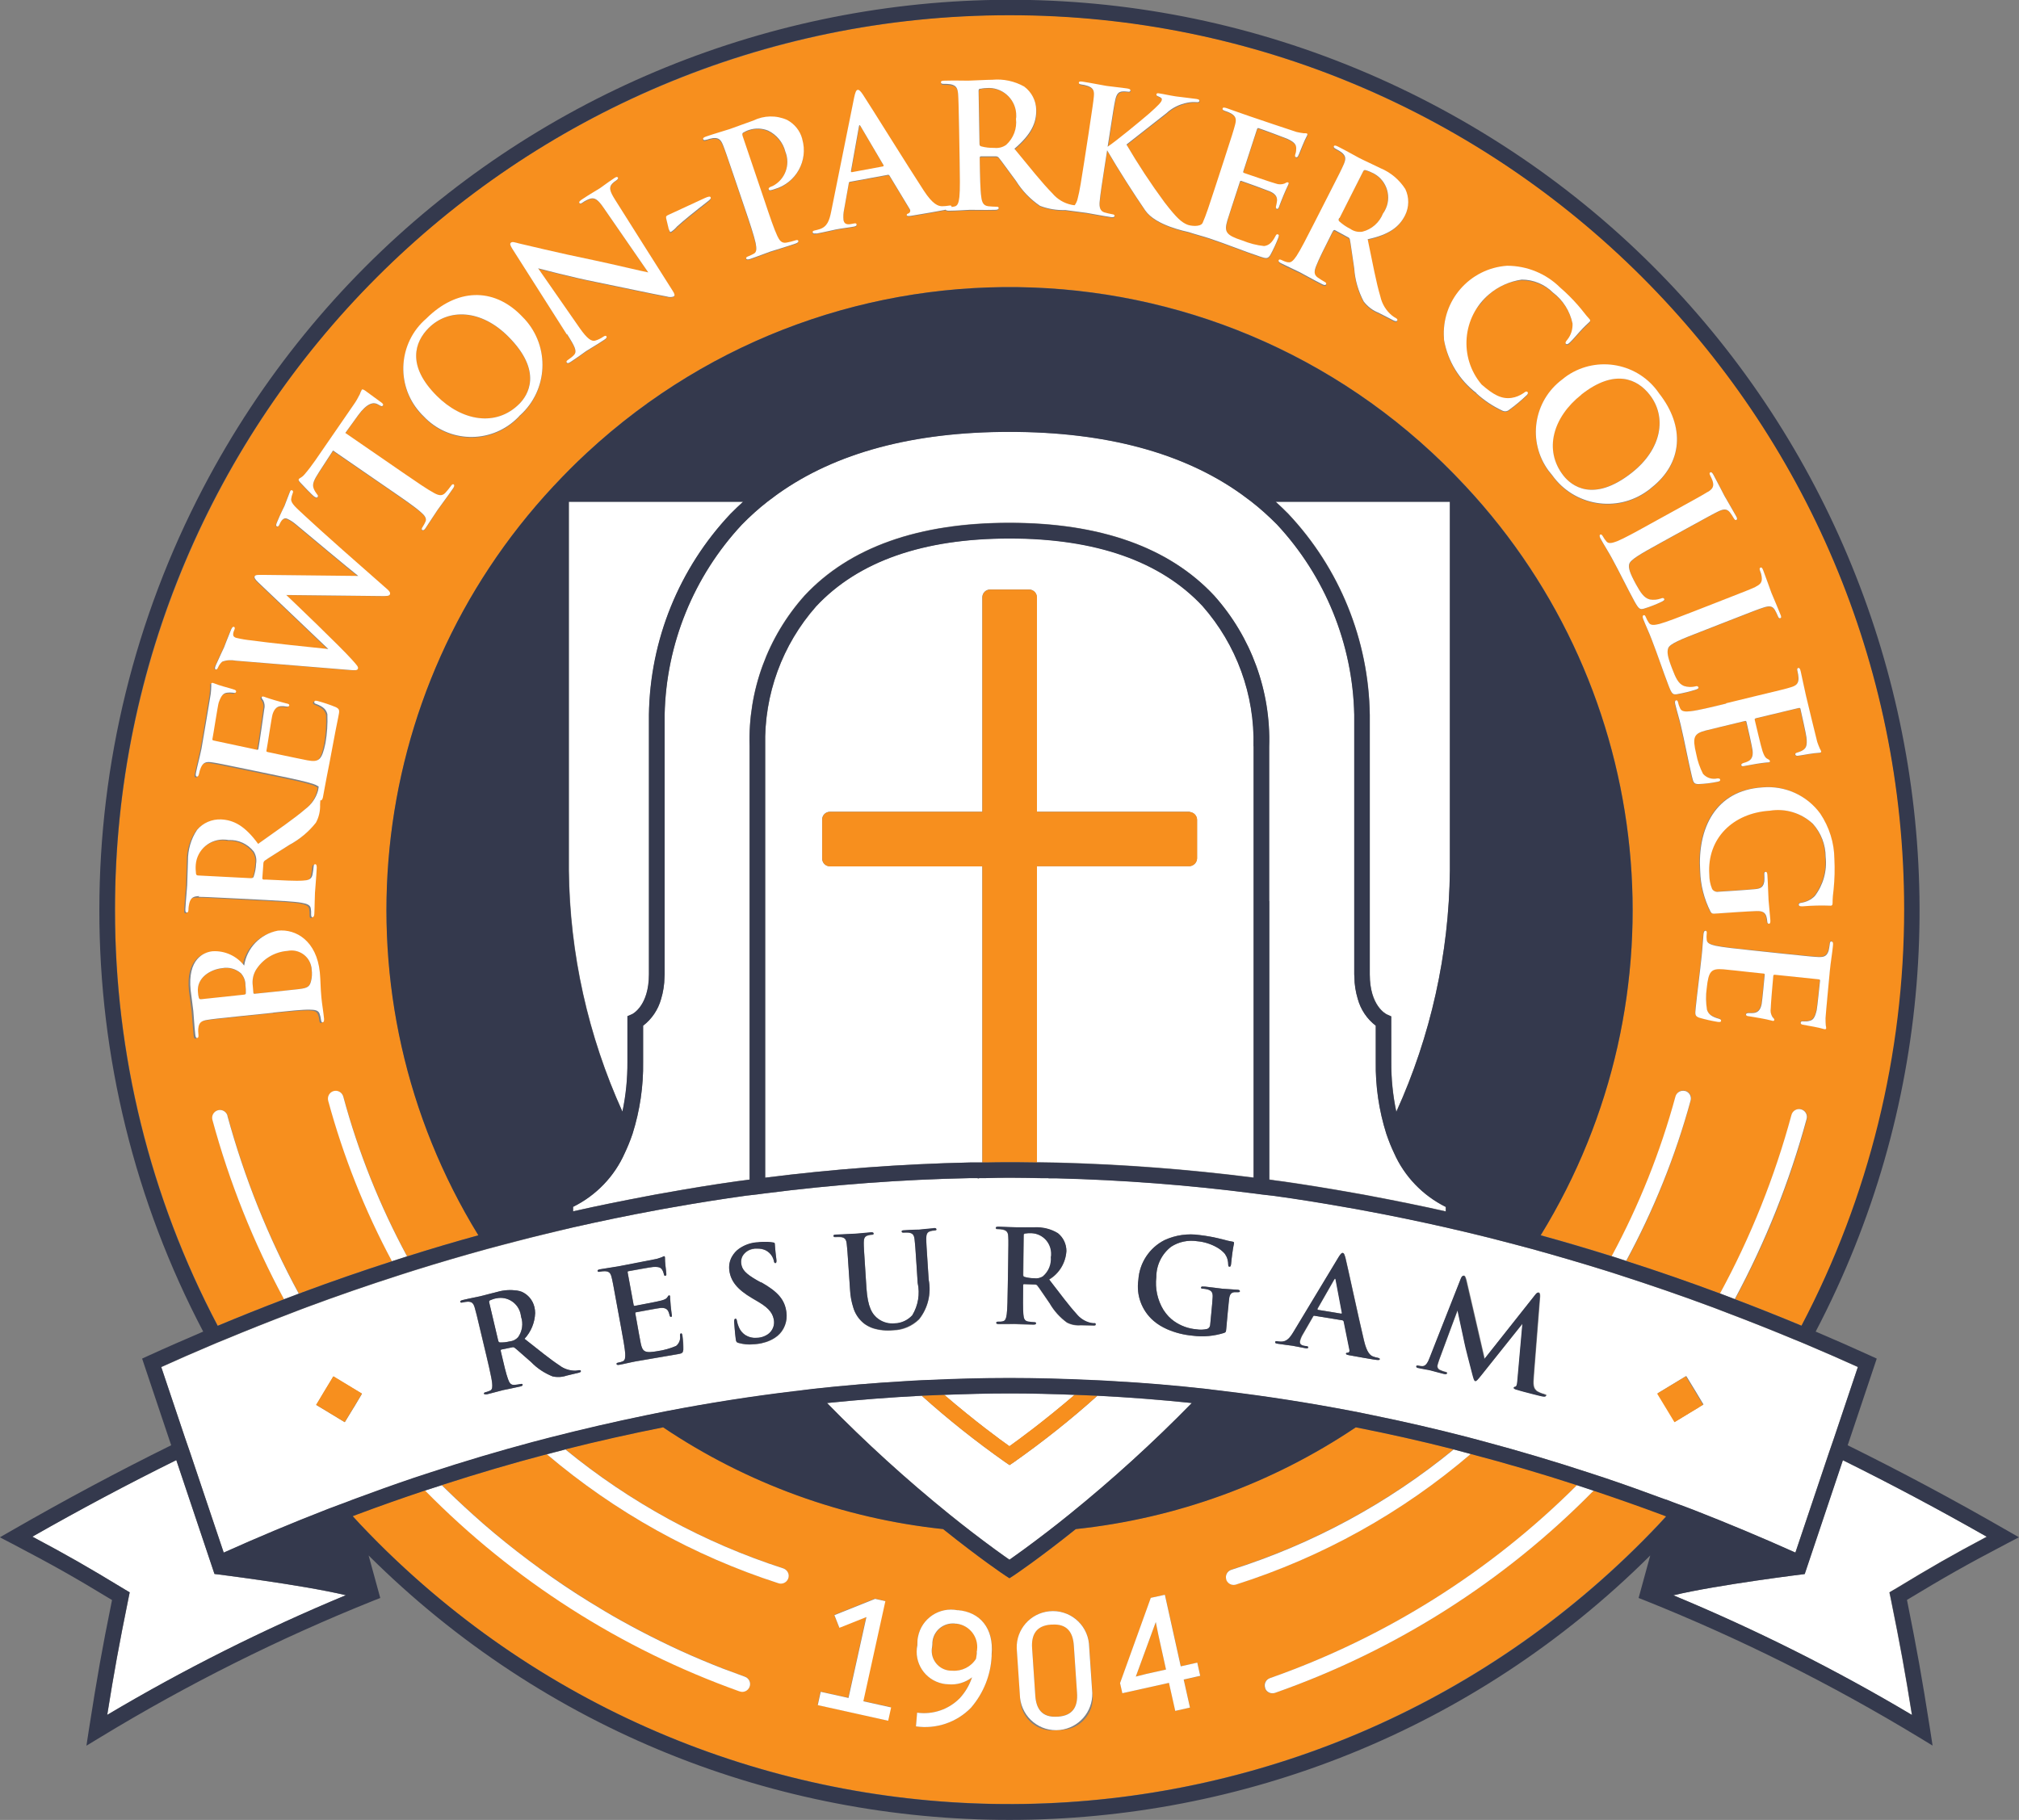 <?xml version="1.0" encoding="UTF-8"?><svg id="Layer_1" xmlns="http://www.w3.org/2000/svg" width="157.69" height="142.17" xmlns:xlink="http://www.w3.org/1999/xlink" viewBox="0 0 157.69 142.17"><rect x="0" y="0" width="157.69" height="142.17" fill="#808080" stroke="none"/><defs><style>.cls-1{fill:#fff;}.cls-2{fill:#f78f1e;}.cls-3{clip-path:url(#clippath);}.cls-4{fill:#34394d;}.cls-5{fill:none;}</style><clipPath id="clippath"><rect class="cls-5" width="157.69" height="142.17"/></clipPath></defs><g class="cls-3"><g id="Group_5"><path id="Path_64" class="cls-1" d="m58.05,39.19h-13.61v28.81c.07,6.5,1.5,12.92,4.18,18.84.27-1.28.4-2.59.39-3.89v-3.57l.37-.16s1.31-.64,1.31-3.11v-20.27c.09-5.85,2.36-11.45,6.37-15.7.32-.32.64-.64.98-.94"/><path id="Path_65" class="cls-1" d="m16.75,122.95l-2.98-8.89c-3.77,1.87-7.5,3.85-11.24,5.98,2.72,1.44,4.32,2.36,7.23,4.13l.37.22-.08.42c-.76,3.74-1.13,5.78-1.67,9.16,5.98-3.56,12.21-6.68,18.64-9.35-3.52-.84-10.26-1.66-10.26-1.66"/><path id="Path_66" class="cls-1" d="m113.25,39.19h-13.61c.33.3.66.62.98.94,4.02,4.26,6.29,9.87,6.37,15.72v20.26c0,2.47,1.27,3.09,1.32,3.12l.35.16v.39s.01,3.16.01,3.16c-.01,1.31.12,2.61.39,3.89,2.69-5.92,4.12-12.33,4.18-18.83v-28.81Z"/><path id="Path_67" class="cls-1" d="m78.85,42.06c-6.74,0-11.82,1.78-15.1,5.3-2.65,3-4.07,6.89-3.98,10.89v33.74c5.31-.67,10.65-1.07,16-1.18h.95v-23.14h-11.9c-.34,0-.61-.27-.61-.61h0v-3.04c0-.34.27-.61.61-.61h11.9v-16.75c0-.34.27-.61.61-.61h3.04c.34,0,.61.27.61.61v16.75h11.9s.06,0,.08.02c.29.05.52.29.53.59v3.04c-.01.32-.26.57-.58.6-.01,0-.02,0-.04,0h-11.9v23.13h.3l1.25.02h0c5.14.13,10.28.52,15.39,1.17v-33.7c.1-4.02-1.33-7.93-3.99-10.95-3.28-3.51-8.35-5.28-15.08-5.28"/><path id="Path_68" class="cls-1" d="m99.51,92.19c.2.03.41.05.61.08,1.9.27,3.79.58,5.69.92l.68.12c.2.04.39.07.58.11,1.95.37,3.9.76,5.85,1.2v-.35c-1.8-.89-3.23-2.37-4.04-4.21-.1-.21-.2-.44-.3-.68-.11-.27-.21-.55-.31-.84-.57-1.81-.85-3.71-.82-5.61v-2.82c-.68-.52-1.17-1.25-1.4-2.07-.17-.56-.26-1.15-.27-1.73,0-.07-.01-.14-.01-.21v-20.28c-.12-5.53-2.27-10.82-6.04-14.86-.63-.64-1.3-1.25-2.02-1.8-.14-.11-.29-.22-.43-.32-.12-.09-.23-.18-.35-.26-4.52-3.22-10.58-4.85-18.09-4.85s-13.57,1.63-18.09,4.85c-.12.09-.23.18-.35.26-.14.11-.29.21-.43.32-.72.56-1.39,1.17-2.03,1.82-3.76,4.04-5.91,9.32-6.03,14.83v20.29c0,.08-.01.14-.01.21,0,.59-.1,1.17-.27,1.73-.23.82-.72,1.55-1.4,2.07v2.82c.03,1.9-.25,3.8-.82,5.61-.1.29-.2.57-.31.84-.1.23-.19.46-.3.68-.81,1.83-2.25,3.32-4.04,4.21v.35c1.95-.44,3.9-.83,5.85-1.2l.58-.11.68-.12c1.9-.34,3.79-.66,5.69-.92.2-.03.41-.05.61-.08.12-.02.25-.03.37-.05v-33.86c-.13-4.33,1.41-8.54,4.3-11.77,3.52-3.77,8.9-5.68,15.99-5.68s12.47,1.91,15.99,5.68c2.9,3.24,4.44,7.47,4.3,11.81v33.81c.12.02.25.03.37.05"/><path id="Path_69" class="cls-2" d="m22.19,101.49c-2.39-4.44-4.27-9.14-5.59-14.01-.09-.32.1-.66.43-.75s.66.1.75.43h0c1.31,4.83,3.18,9.49,5.57,13.89.11-.04.22-.08.33-.12,2.31-.86,4.63-1.66,6.95-2.41-2.13-3.98-3.8-8.19-4.98-12.54-.07-.33.13-.65.46-.73.31-.07.62.11.71.41,1.18,4.34,2.85,8.52,4.98,12.48,1.86-.58,3.71-1.13,5.57-1.65-11.43-18.6-9.03-42.54,5.86-58.51v-.02h.02c18.23-19.66,48.96-20.82,68.62-2.59.9.83,1.76,1.69,2.59,2.59h.02v.02c14.89,15.97,17.28,39.91,5.86,58.51,1.86.51,3.71,1.06,5.56,1.64,2.13-3.95,3.8-8.14,4.98-12.47.07-.33.4-.54.73-.46.33.07.54.4.46.73,0,.02,0,.04-.02.06-1.19,4.35-2.87,8.55-5.02,12.52,2.45.79,4.89,1.64,7.33,2.54,2.39-4.42,4.26-9.1,5.58-13.95.08-.33.41-.53.74-.45s.53.41.45.74c0,.01,0,.02,0,.03-1.32,4.89-3.2,9.61-5.61,14.07,1.73.66,3.47,1.35,5.2,2.07,17.95-34.15,4.82-76.4-29.34-94.35C77.2-8.74,34.96,4.39,17.01,38.55c-10.7,20.35-10.7,44.66,0,65.01,1.72-.72,3.45-1.41,5.18-2.07m120.95-27.65c-.06.61-.17,1.22-.24,1.92-.04.43-.33,3.49-.34,3.74,0,.19,0,.39.02.58.02.07.03.15.03.22,0,.07-.06.07-.13.07-.28-.08-.57-.15-.86-.2-.13-.03-.72-.12-.87-.16-.07-.02-.14-.06-.13-.15s.09-.11.25-.1c.15.01.29,0,.43-.04.25-.07.42-.18.57-.84.05-.22.23-2.03.26-2.3,0-.07-.03-.1-.12-.11l-3.37-.35c-.09-.01-.15,0-.16.08-.03.29-.2,2.24-.2,2.55-.04.23,0,.46.13.66.1.1.16.17.15.23s-.04.09-.12.08-.29-.08-.96-.21c-.27-.04-.79-.14-.89-.15s-.25-.03-.24-.15c0-.09.16-.1.23-.1.13,0,.26,0,.39-.01.27-.04.49-.2.6-.69.05-.25.21-1.98.24-2.3,0-.07-.04-.09-.12-.09l-1.05-.11c-.45-.05-1.68-.19-2.07-.22-.92-.07-1.15.12-1.29,1.48-.07.56-.06,1.12.02,1.68.12.36.39.55.92.7.14.04.19.07.18.17s-.12.1-.25.08c-.49-.07-.98-.18-1.46-.33-.34-.13-.32-.25-.27-.76.12-1.19.33-2.76.47-4.1.06-.53.07-1.08.14-1.68.02-.17.07-.26.16-.25.07,0,.1.07.08.22-.02.16-.02.32,0,.49.03.27.31.37.69.46.55.12,1.61.24,2.83.36l2.35.25c2.03.21,2.4.25,2.83.27.46.02.68-.06.82-.49.05-.17.08-.34.1-.52.02-.15.05-.22.14-.21s.11.11.09.31m.06-4.36c-.05.35-.07.71-.08,1.07,0,.16-.05.19-.15.2-.73-.03-1.47-.01-2.2.05-.21.01-.28-.02-.29-.13s.06-.12.16-.14c.41-.05.79-.24,1.08-.53.66-.87.97-1.96.85-3.05,0-.96-.36-1.89-1-2.6-.9-.84-2.14-1.22-3.36-1.02-2.88.19-4.91,2.16-4.73,4.98,0,.39.07.77.22,1.13.11.18.31.27.51.22l1.26-.08c.67-.04,1.18-.08,1.58-.11.45-.04.66-.18.73-.62.02-.17.02-.35,0-.52,0-.12.01-.2.09-.21.11,0,.14.08.15.27.04.7.06,1.54.09,1.94s.11,1.12.14,1.56c.01.17,0,.27-.12.28-.08,0-.11-.07-.12-.17-.01-.12-.03-.24-.06-.36-.09-.36-.33-.48-.8-.46-.4.01-.94.05-1.61.09l-1.47.1c-.36.02-.39.01-.49-.14-.5-.99-.78-2.08-.81-3.19-.21-3.28,1.15-6.28,4.85-6.52,1.76-.17,3.48.61,4.53,2.05.7,1.05,1.09,2.28,1.1,3.54.04.79.02,1.59-.06,2.38m-2.71-16.5c-.01-.17-.04-.35-.08-.52-.04-.14-.03-.23.06-.25s.14.06.19.26c.14.6.25,1.21.41,1.89.1.42.8,3.38.88,3.62.06.18.13.37.21.54.04.06.07.13.1.2.02.07-.03.09-.1.11-.29.02-.58.05-.87.1-.13.02-.71.13-.88.14-.07,0-.15,0-.18-.1s.05-.14.21-.17c.14-.04.28-.1.4-.18.21-.15.34-.32.26-.99-.03-.23-.41-1.97-.47-2.23-.01-.06-.06-.08-.15-.06l-3.3.79c-.09.02-.14.05-.12.13.07.29.51,2.15.61,2.45s.19.49.35.58c.13.07.2.1.22.17s0,.1-.08.12-.3.02-.98.12c-.26.05-.79.14-.89.16s-.25.06-.28-.06c-.02-.09.12-.15.18-.17.13-.04.25-.09.37-.14.24-.13.4-.36.33-.85-.03-.25-.41-1.91-.49-2.23-.02-.06-.07-.07-.15-.05l-1.03.25c-.44.11-1.65.38-2.02.49-.89.24-1.04.5-.72,1.83.1.54.28,1.06.53,1.55.28.31.7.45,1.11.36.15,0,.21,0,.23.1s-.08.13-.21.16c-.49.09-.99.15-1.49.18-.36-.01-.39-.13-.51-.62-.28-1.16-.56-2.69-.87-4-.12-.52-.29-1.05-.43-1.63-.04-.17-.02-.27.07-.29.07-.02.12.03.15.18.04.16.09.31.16.46.12.25.42.24.81.21.56-.07,1.59-.31,2.79-.6l2.29-.55c1.98-.48,2.35-.56,2.76-.69.44-.13.62-.29.61-.74m-2.86-7.95c-.03-.15-.07-.29-.12-.43-.05-.14-.06-.22.03-.26s.15.04.22.23c.23.59.5,1.39.63,1.73.12.3.51,1.2.7,1.68.07.17.08.27,0,.31s-.14-.03-.2-.18c-.06-.16-.14-.32-.23-.47-.19-.31-.45-.33-.89-.18-.41.13-.76.27-2.66,1.01l-2.2.86c-1.6.62-2.46.96-2.58,1.31-.1.28-.07.64.32,1.62.26.66.46,1.14.92,1.33.28.09.59.1.88.03.12-.03.2-.03.24.06s-.02.12-.17.18c-.49.16-1,.29-1.51.37-.3.03-.39,0-.64-.65-.45-1.15-.82-2.33-1.34-3.66-.2-.5-.43-1-.65-1.56-.06-.16-.06-.26.03-.3.06-.02.12.01.18.16.06.15.13.3.23.43.15.23.45.19.83.09.55-.14,1.54-.53,2.68-.97l2.2-.86c1.9-.74,2.25-.88,2.64-1.06.41-.19.58-.37.5-.81m-3.85-7.48c-.04-.14-.1-.28-.18-.41-.07-.13-.09-.21,0-.26s.15.02.25.2c.3.55.68,1.31.85,1.63.15.28.66,1.12.91,1.58.09.16.11.26.03.3s-.15-.01-.22-.15c-.08-.15-.18-.3-.29-.44-.23-.28-.49-.27-.91-.07-.39.18-.72.37-2.5,1.35l-2.07,1.14c-1.5.83-2.31,1.28-2.39,1.64-.07.3.02.65.52,1.56.34.62.61,1.07,1.09,1.19.29.05.59.02.87-.08.11-.05.2-.06.25.03s0,.13-.15.2c-.47.22-.95.41-1.45.57-.3.07-.39.05-.73-.56-.6-1.08-1.12-2.2-1.81-3.46-.26-.47-.56-.93-.85-1.46-.08-.15-.1-.25-.01-.3.06-.03.12,0,.2.14.08.14.17.28.28.4.18.21.47.12.83-.01.53-.21,1.45-.72,2.53-1.32l2.07-1.14c1.79-.98,2.11-1.17,2.48-1.4.39-.24.52-.44.39-.87m-4.19-6.81c2.07,2.62,1.82,5.46-.59,7.36-2.23,1.9-5.57,1.63-7.47-.6-.1-.12-.19-.24-.28-.36-1.87-2.11-1.68-5.34.43-7.21.11-.1.23-.2.36-.29,2.2-1.81,5.46-1.49,7.27.71.1.12.2.25.29.39m-15.46-8.2c.9-1.05,2.2-1.69,3.59-1.75,1.55,0,3.04.61,4.14,1.7.49.42.96.88,1.38,1.37.34.38.62.78.9,1.08.1.11.07.17.02.23-.07.08-.21.18-.53.51-.31.32-.78.88-.98,1.07-.14.14-.24.22-.33.14s-.02-.18.1-.32c.29-.36.43-.82.41-1.28-.19-.96-.73-1.82-1.52-2.41-.65-.65-1.54-1.01-2.46-1.01-1.28.12-2.44.78-3.2,1.82-1.74,1.78-1.71,4.63.07,6.37,0,0,0,0,0,0,.9.78,1.54,1.15,2.35,1.04.33-.05.65-.18.92-.37.17-.14.23-.16.31-.09s.03.15-.04.23c-.44.42-.9.8-1.39,1.16-.14.12-.35.15-.52.07-.74-.34-1.43-.79-2.03-1.35-1.32-1.01-2.22-2.48-2.52-4.11-.18-1.49.3-2.98,1.33-4.08m-10.46-7.15c.92-1.82,1.1-2.15,1.26-2.55.18-.42.18-.66-.17-.94-.14-.11-.29-.2-.45-.27-.13-.07-.19-.13-.15-.21s.14-.07.32.03c.63.32,1.37.74,1.62.87.41.21,1.33.63,1.7.82.8.34,1.47.91,1.94,1.63.31.65.3,1.41-.02,2.05-.45.88-1.22,1.5-2.92,1.87.38,1.88.66,3.38.99,4.48.13.58.45,1.11.91,1.49.1.08.21.15.32.21.1.05.12.11.1.17-.05.1-.15.08-.29,0l-1.17-.6c-.46-.18-.86-.49-1.16-.88-.43-.8-.68-1.68-.74-2.59-.14-.9-.28-1.99-.34-2.25-.02-.09-.09-.16-.17-.19l-.99-.53s-.1-.02-.13.02c0,0-.01.02-.01.03l-.09.17c-.57,1.11-1.05,2.06-1.24,2.59-.14.36-.2.66.13.9.18.13.37.24.56.35.1.05.12.11.1.17-.04.08-.15.08-.3,0-.69-.35-1.56-.84-1.74-.93-.23-.11-1-.46-1.48-.71-.15-.08-.22-.16-.18-.24.03-.06.1-.07.24,0,.14.07.3.13.45.17.26.07.46-.16.68-.48.32-.47.8-1.42,1.35-2.51l1.08-2.1Zm-40.02,2.64c.13-.03.25-.06.38-.1.59-.19.76-.68.9-1.39l1.79-8.89c.09-.41.15-.57.27-.6s.22.08.41.36c.45.67,3.55,5.66,4.76,7.51.72,1.09,1.14,1.21,1.43,1.22.19,0,.38-.01.56-.05.11-.02.18,0,.19.07,0,.01,0,.02,0,.04.08-.01.15-.02.23-.04.27-.06.33-.35.38-.74.06-.56.04-1.62.02-2.86l-.04-2.36c-.04-2.04-.04-2.41-.08-2.84-.04-.45-.15-.67-.59-.75-.17-.03-.35-.04-.52-.03-.15,0-.23-.02-.23-.12s.09-.12.29-.13c.71-.01,1.56.01,1.84,0,.46,0,1.47-.07,1.89-.07.86-.08,1.72.11,2.48.53.58.43.93,1.1.94,1.82.02.99-.37,1.9-1.7,3.02,1.22,1.48,2.16,2.67,2.97,3.49.39.46.91.77,1.5.89.09.01.17.02.24.03.11-.16.19-.33.24-.52.15-.55.31-1.59.5-2.81l.36-2.33c.31-2.01.37-2.39.4-2.81.04-.45-.03-.68-.45-.84-.17-.06-.34-.1-.51-.12-.15-.02-.22-.06-.21-.15s.11-.1.31-.07c.7.11,1.53.28,1.85.32s1.16.14,1.61.2c.18.03.27.07.26.16s-.1.11-.2.09c-.12-.02-.25-.02-.38-.02-.37.01-.51.22-.61.68-.09.42-.15.79-.46,2.81l-.13.83c.68-.45,2.53-1.99,3.23-2.58.72-.62.98-.91,1-1.07.02-.11,0-.18-.27-.28-.13-.05-.16-.09-.15-.16s.06-.1.19-.08c.46.07.75.16,1.33.24.56.09,1.41.18,1.61.2s.23.08.22.16c0,.05-.03.1-.19.09-.25-.02-.5-.01-.74.04-.62.12-1.19.41-1.65.83-.72.55-2.71,2.12-3.12,2.44.91,1.55,1.9,3.06,2.97,4.51,1,1.29,1.35,1.55,1.76,1.74.24.1,1.05.22,1.22-.13.24-.51.57-1.52.95-2.7l.73-2.24c.63-1.94.75-2.3.85-2.71.12-.44.08-.68-.31-.9-.15-.08-.32-.15-.48-.2-.14-.05-.21-.1-.18-.19s.13-.09.32-.02c.59.19,1.16.42,1.82.64.41.13,3.39,1.15,3.64,1.22.19.04.38.08.57.1.07,0,.15,0,.22.01.06.02.06.08.04.14-.14.26-.26.53-.37.8-.05.12-.26.68-.34.82-.03.06-.08.13-.17.1s-.09-.11-.04-.27c.04-.14.06-.29.06-.43-.01-.26-.09-.45-.71-.74-.21-.1-1.98-.75-2.24-.83-.06-.02-.1,0-.13.1l-1.05,3.23c-.03.09-.03.14.04.17.28.09,2.19.76,2.49.83.22.09.46.09.67,0,.12-.07.19-.12.26-.1s.08.06.06.13-.14.26-.4.9c-.1.25-.3.75-.33.84s-.08.24-.19.2c-.09-.03-.07-.18-.05-.24.03-.13.06-.26.07-.39.02-.28-.1-.52-.55-.73-.23-.1-1.94-.72-2.24-.82-.06-.02-.09.03-.12.1l-.33,1.01c-.14.43-.54,1.6-.64,1.98-.26.89-.12,1.15,1.18,1.57.54.22,1.11.36,1.69.43.38-.05.62-.26.88-.76.07-.13.11-.17.2-.15s.07.14.03.26c-.18.47-.39.92-.63,1.36-.2.3-.31.26-.8.11-1.13-.37-2.68-1-3.95-1.42-.51-.17-1.05-.3-1.62-.49-.16-.05-2.57-.5-3.39-1.69-.84-1.22-2.09-3.17-2.98-4.7l-.19,1.22c-.19,1.22-.35,2.27-.4,2.84-.03.38.04.68.37.79.21.06.43.11.64.15.11.02.17.07.16.13-.01.09-.13.12-.27.09-.74-.11-1.57-.28-1.9-.33-.3-.05-1.15-.14-1.68-.22-.67.02-1.35-.1-1.98-.33-.75-.51-1.39-1.17-1.87-1.94-.55-.73-1.18-1.63-1.36-1.83-.06-.07-.15-.1-.24-.09h-1.13c-.07,0-.11.02-.11.1v.19c.02,1.25.04,2.31.12,2.87.05.39.13.68.54.73.22.03.44.04.66.04.11,0,.16.04.16.1,0,.09-.09.14-.27.14-.78.01-1.77,0-1.97,0-.25,0-1.1.06-1.64.07-.14,0-.22-.02-.25-.08l-.13.02c-.47.09-1.53.28-2.59.45-.24.03-.31.03-.32-.05s.03-.11.16-.15c.1-.06.14-.19.08-.3,0,0-.01-.02-.02-.03l-1.57-2.6c-.03-.06-.09-.08-.15-.07l-2.94.54c-.07.01-.09.04-.1.13l-.36,2.02c-.06.28-.08.56-.05.84.04.24.19.39.6.31l.2-.04c.16-.03.2-.01.22.07.02.11-.06.15-.2.17-.42.08-1,.14-1.4.22-.14.03-.86.2-1.55.33-.17.03-.25.02-.28-.09-.01-.08.06-.12.17-.14m-8.49-7.36c.67-.23,1.49-.46,1.84-.58.52-.18,1.25-.46,1.83-.66.83-.41,1.8-.42,2.65-.05.57.3,1,.83,1.17,1.46.5,1.66-.44,3.42-2.1,3.93-.02,0-.03.01-.05.01-.09.03-.18.06-.27.08-.07,0-.16.03-.19-.06s.04-.17.31-.26c.97-.51,1.4-1.67.99-2.68-.18-.72-.68-1.32-1.35-1.64-.47-.2-.99-.22-1.48-.05-.17.05-.33.12-.48.22-.06.05-.07.14-.02.28l1.72,5.08c.4,1.17.74,2.17.98,2.7.16.34.33.6.73.52.22-.04.45-.1.67-.17.14-.05.22-.03.24.03.03.09-.06.16-.2.21-.84.28-1.65.52-1.98.63-.29.1-1.08.41-1.59.58-.17.06-.27.05-.3-.04-.02-.06.02-.12.17-.17.15-.05.3-.12.44-.21.24-.14.21-.44.13-.82-.12-.56-.46-1.56-.85-2.73l-.76-2.24c-.65-1.93-.77-2.29-.94-2.68-.17-.42-.34-.59-.79-.54-.17.03-.34.07-.51.13-.14.05-.22.05-.25-.04s.05-.14.24-.21m-2.9,6.11l2.81-1.3c.3-.14.41-.13.45-.06.04.1-.03.16-.35.42-.85.66-1.78,1.4-2.28,1.87-.13.16-.29.29-.46.41-.08.04-.12-.05-.15-.17l-.21-.88c-.03-.16.01-.2.21-.29m-12.34,2.13c.12-.08.32,0,.64.08.23.06,3.13.76,5.84,1.31,1.26.26,3.93.9,4.24.95l-3.46-5.01c-.46-.68-.7-.82-1.04-.76-.23.07-.44.18-.64.32-.14.09-.2.08-.25.02-.06-.09.06-.18.22-.29.58-.38,1.14-.7,1.38-.86.12-.08.53-.4,1.08-.76.15-.1.26-.16.32-.07.04.07,0,.15-.14.23-.12.07-.22.16-.31.25-.25.3-.19.59.21,1.23,1.51,2.39,3.01,4.76,4.52,7.15.16.25.18.38.08.44-.18.06-.37.06-.54,0-1.15-.21-3.55-.73-5.47-1.12-2.02-.41-4.24-1-4.58-1.08l3.24,4.66c.6.86.93,1.06,1.21.99.23-.06.44-.17.63-.3.12-.08.21-.1.25-.04.06.09-.03.18-.18.28-.73.48-1.2.74-1.41.88-.1.07-.61.45-1.19.83-.15.1-.25.15-.32.05-.04-.07,0-.13.12-.21.17-.11.33-.24.47-.39.23-.28.06-.64-.57-1.62-1.53-2.4-3.3-5.2-4.26-6.7-.15-.22-.22-.4-.1-.48m-6.62,5.99c2.36-2.36,5.21-2.45,7.38-.28,2.15,1.99,2.27,5.34.28,7.49-.1.11-.21.22-.33.32-1.88,2.11-5.1,2.29-7.21.42-.11-.1-.22-.21-.33-.32-2.06-1.98-2.12-5.24-.15-7.3.11-.12.23-.23.35-.33m-9.95,12.52c.06-.09.25-.12.46-.38.25-.3.57-.7.82-1.07l3.01-4.38c.18-.25.33-.52.47-.8.04-.11.09-.23.15-.34.05-.08.13-.04.29.07.23.16.97.72,1.26.92.1.09.15.15.11.22-.06.09-.13.07-.3-.03-.03-.02-.1-.05-.13-.07-.3-.17-.82-.09-1.52.88-.21.28-.53.72-.99,1.37l4.53,3.12c1.01.7,1.89,1.3,2.4,1.57.33.18.62.28.89-.02.15-.17.3-.35.43-.53.08-.12.15-.15.21-.12.08.05.05.16-.03.29-.5.73-1.01,1.4-1.23,1.71-.18.25-.62.97-.93,1.41-.1.14-.18.2-.26.15-.06-.04-.06-.1.03-.24.09-.13.17-.28.23-.43.11-.25-.09-.49-.39-.74-.43-.38-1.3-.97-2.31-1.67l-4.53-3.11c-.28.43-.73,1.13-1.09,1.67-.42.65-.55.96-.42,1.29.06.16.15.32.26.45.07.08.1.15.05.21s-.12.06-.25-.02c-.18-.12-1.04-1.02-1.11-1.11-.12-.13-.16-.21-.12-.28m-6.51,14.55c.27-.64.6-1.3.65-1.41s.24-.67.55-1.38c.07-.17.15-.24.22-.21.1.04.07.15.02.27-.05.1-.08.21-.08.33,0,.13.08.19.21.25.41.1.83.17,1.25.21.9.14,5.13.59,5.97.67l-5.44-5.18c-.29-.27-.36-.4-.31-.5.06-.14.27-.12.73-.11l7.36.08c-.78-.61-3.61-2.98-4.87-4.03-.2-.17-.42-.32-.66-.43-.2-.08-.42-.05-.62.43-.05.12-.13.19-.2.16s-.07-.15.01-.33c.28-.65.54-1.15.58-1.27.04-.09.23-.63.4-1.04.06-.13.12-.21.19-.18s.1.11.05.22c-.07.14-.11.3-.12.46-.01.34.42.69,1.01,1.25,1.31,1.23,4.68,4.2,6.27,5.59.37.32.5.44.43.6-.05.12-.23.13-.77.12l-7.32-.08c.56.53,4.23,4.03,5.13,5.05.41.45.53.58.46.72-.05.12-.21.12-.58.09l-8.95-.73c-.36-.07-.73-.04-1.07.08-.14.12-.25.27-.32.45-.05.12-.1.19-.2.15s-.07-.15,0-.32m-2.18,19.15c0,.15-.04.23-.13.22s-.12-.1-.1-.3c.04-.71.12-1.55.14-1.83.02-.46.04-1.47.06-1.89-.02-.86.23-1.71.71-2.43.47-.55,1.16-.85,1.88-.81.99.05,1.87.5,2.89,1.91,1.56-1.11,2.82-1.97,3.69-2.72.48-.35.83-.86.99-1.44.03-.1.04-.21.05-.32-.14-.09-.29-.16-.45-.21-.54-.18-1.57-.4-2.78-.65l-2.31-.48c-2-.42-2.36-.49-2.79-.56-.45-.07-.68,0-.87.41-.06.16-.11.33-.15.5-.03.14-.07.22-.17.2s-.1-.12-.06-.31c.13-.6.29-1.2.43-1.88.09-.42.68-4.02.72-4.27.02-.19.04-.39.04-.58,0-.07-.01-.15,0-.22.01-.06.07-.07.14-.05.27.11.55.2.83.28.13.04.7.19.85.25.06.03.14.07.12.16s-.1.1-.26.07c-.14-.03-.29-.03-.44,0-.25.04-.44.14-.66.78-.07.22-.44,2.58-.49,2.84-.01.07.02.1.11.12l3.32.69c.09.02.15.02.16-.06.06-.29.43-2.79.46-3.1.06-.22.04-.46-.07-.67-.09-.11-.14-.18-.13-.25s.05-.09.12-.07.28.11.94.3c.26.07.78.22.87.24s.25.05.22.17c-.02.09-.17.09-.24.07-.13-.02-.27-.02-.4-.02-.28.01-.51.15-.67.63-.08.24-.41,2.53-.48,2.85-.01.07.04.09.11.11l1.04.22c.45.09,1.65.36,2.03.43.91.16,1.15,0,1.43-1.34.13-.75.18-1.5.15-2.26-.09-.37-.33-.59-.85-.79-.14-.06-.19-.09-.17-.19s.13-.08.26-.06c.48.12.96.28,1.42.47.32.16.3.28.19.78-.24,1.17-.61,3.3-.89,4.61-.11.53-.18,1.07-.31,1.66-.04.17-.09.25-.19.24,0,0,0,0-.01,0l-.02.33c.02.49-.09.99-.33,1.42-.56.72-1.26,1.31-2.07,1.73-.76.5-1.71,1.07-1.92,1.23-.07.06-.11.14-.11.24l-.09,1.12c-.01.05.02.1.07.11,0,0,.02,0,.03,0h.19c1.25.08,2.3.13,2.87.09.39-.02.69-.08.76-.48.04-.22.07-.43.09-.65,0-.11.05-.16.11-.15.09,0,.13.1.12.28-.04.78-.13,1.77-.14,1.97-.01.25-.02,1.1-.05,1.64,0,.17-.06.27-.15.26-.07,0-.1-.06-.1-.22,0-.16,0-.32-.03-.49-.04-.27-.33-.35-.72-.43-.56-.1-1.62-.15-2.85-.22l-2.35-.12c-2.04-.11-2.41-.13-2.84-.12-.46,0-.68.1-.79.54-.04.17-.06.34-.07.52m.83,9.2c-.01.17,0,.35.01.52.02.15,0,.23-.1.24s-.13-.08-.15-.28c-.07-.71-.12-1.55-.15-1.82-.07-.65-.16-1.17-.21-1.62-.25-2.41,1-2.97,1.71-3.05.96-.06,1.88.36,2.47,1.12.21-1.38,1.26-2.47,2.63-2.73,1.43-.15,3.02.81,3.28,3.26.06.61.05,1.24.12,1.94.06.53.15,1.08.21,1.68.02.17-.01.27-.11.28-.07,0-.11-.04-.13-.2-.01-.17-.05-.34-.12-.5-.11-.25-.36-.27-.76-.29-.57,0-1.62.1-2.85.23l-2.35.24c-2.03.21-2.4.25-2.82.32-.45.07-.65.2-.7.65"/><path id="Path_70" class="cls-2" d="m19.19,77.61c.01-.21,0-.42-.03-.63,0-.34-.12-.68-.35-.93-.4-.35-.95-.5-1.47-.4-.89.09-2.01.73-1.89,1.88,0,.15.03.29.07.44.04.09.09.11.24.1l3.29-.34c.11-.01.13-.05.14-.11"/><path id="Path_71" class="cls-2" d="m15.42,68.45l4.07.21c.15,0,.2-.02.25-.11.11-.33.17-.67.19-1.01.06-.33,0-.68-.18-.96-.47-.6-1.2-.94-1.97-.9-1.16-.23-2.29.52-2.53,1.68-.02.08-.03.16-.03.24-.02.24-.02.48.02.71.02.1.07.12.18.13"/><path id="Path_72" class="cls-2" d="m40.55,31.56c.66-.66,1.88-2.52-.86-5.26-2.12-2.12-4.66-2.22-6.22-.67-1.09,1.09-1.73,2.94.63,5.3,1.97,1.97,4.63,2.45,6.45.63"/><path id="Path_73" class="cls-2" d="m66.55,13.5l2.43-.45c.07-.01.07-.05.05-.09l-1.79-3.04c-.06-.11-.12-.14-.14.03l-.62,3.47c0,.06.02.09.07.08"/><path id="Path_74" class="cls-2" d="m19.78,77.56c0,.05.04.08.1.07l.99-.1,2.17-.23c.88-.09,1.1-.15,1.23-.6.09-.32.11-.66.06-.99-.05-.86-.79-1.52-1.65-1.47-.08,0-.15.01-.22.03-1.05.08-1.99.66-2.52,1.57-.18.35-.26.75-.21,1.14.01.24.02.38.05.58"/><path id="Path_75" class="cls-2" d="m76.64,11.47c.33.09.68.13,1.02.12.34.04.67-.05.95-.24.56-.51.85-1.27.76-2.03.15-1.17-.68-2.25-1.85-2.4-.08-.01-.16-.02-.24-.02-.24,0-.48.02-.71.07-.09.03-.12.08-.12.19l.07,4.08c0,.15.03.2.12.24"/><path id="Path_76" class="cls-2" d="m105.44,17.9c.28.19.62.27.95.23.74-.19,1.34-.72,1.62-1.43.68-.97.46-2.31-.51-2.99-.07-.05-.13-.09-.2-.13-.21-.12-.43-.21-.66-.27-.1-.02-.14.02-.19.11l-1.85,3.63c-.07.13-.07.19,0,.27.25.23.54.43.85.58"/><path id="Path_77" class="cls-2" d="m122.11,37.16c.58.74,2.28,2.16,5.33-.24,2.36-1.86,2.76-4.37,1.39-6.1-.95-1.21-2.72-2.06-5.34,0-2.19,1.73-2.98,4.31-1.38,6.33"/><path id="Path_78" class="cls-1" d="m17.77,87.16c-.09-.32-.42-.52-.75-.43-.32.09-.52.42-.43.75,1.32,4.87,3.2,9.57,5.59,14.01l1.48-.56c-.11.04-.22.08-.33.12-2.39-4.4-4.25-9.06-5.57-13.89"/><path id="Path_79" class="cls-1" d="m26.06,85.23c-.32.09-.51.42-.43.75,1.18,4.35,2.85,8.56,4.98,12.54l1.18-.38c-2.13-3.95-3.81-8.14-4.98-12.48-.09-.32-.42-.52-.75-.43,0,0,0,0,0,0"/><path id="Path_80" class="cls-1" d="m131.61,85.23c-.32-.09-.66.1-.75.42,0,0,0,0,0,0-1.18,4.34-2.85,8.52-4.98,12.47l1.13.37c2.15-3.97,3.84-8.17,5.03-12.52.09-.32-.1-.66-.43-.75"/><path id="Path_81" class="cls-1" d="m140.67,86.66c-.32-.09-.66.1-.75.43,0,0,0,0,0,0-1.31,4.85-3.18,9.53-5.58,13.95l1.15.44c2.4-4.46,4.28-9.18,5.61-14.07.09-.33-.1-.66-.43-.75"/><path id="Path_82" class="cls-1" d="m21.34,79.1c1.23-.13,2.28-.24,2.85-.23.39.01.65.04.76.29.06.16.1.33.12.5.02.16.06.21.13.2.09-.01.12-.11.11-.28-.06-.6-.16-1.14-.21-1.68-.07-.71-.06-1.33-.12-1.94-.25-2.45-1.85-3.41-3.28-3.26-1.37.26-2.42,1.35-2.63,2.73-.59-.76-1.52-1.18-2.47-1.12-.71.07-1.96.63-1.71,3.05.05.45.14.97.21,1.62.03.27.07,1.11.15,1.82.02.2.06.29.15.28s.11-.09.1-.24c-.02-.17-.03-.35-.01-.52.05-.45.25-.58.7-.65.42-.07.8-.11,2.82-.32l2.34-.24Zm-1.4-3.25c.53-.91,1.47-1.49,2.52-1.57.84-.17,1.67.37,1.85,1.21.02.07.03.15.03.22.05.33.03.67-.06.99-.13.45-.35.51-1.23.6l-2.17.23-.99.1c-.07,0-.1-.02-.1-.07-.02-.2-.03-.33-.05-.58-.05-.39.02-.79.21-1.14m-4.18,2.21c-.15.02-.2,0-.24-.1-.04-.14-.06-.29-.07-.44-.12-1.15,1-1.79,1.89-1.88.53-.1,1.07.05,1.47.4.23.26.36.59.35.93.03.21.04.42.03.63,0,.05-.03.1-.14.11l-3.29.35Z"/><path id="Path_83" class="cls-1" d="m15.5,70.06c.43,0,.8.02,2.84.12l2.36.12c1.23.07,2.29.12,2.85.22.39.07.68.16.72.43.03.16.04.32.03.48,0,.16.03.22.1.22.09,0,.14-.09.15-.26.03-.54.03-1.38.05-1.64.01-.2.1-1.19.14-1.97,0-.17-.03-.27-.12-.27-.07,0-.11.05-.12.15-.02.22-.05.44-.09.65-.07.4-.37.46-.76.48-.57.04-1.62-.02-2.87-.08h-.19c-.05,0-.1-.04-.1-.09,0,0,0-.02,0-.03l.08-1.12c0-.09.03-.18.11-.24.21-.16,1.15-.73,1.92-1.23.8-.43,1.51-1.02,2.07-1.73.24-.43.35-.93.33-1.42l.02-.33s0,0,.01,0c.09.02.15-.06.19-.23.12-.59.2-1.14.31-1.66.27-1.31.64-3.44.89-4.61.1-.5.13-.62-.19-.78-.46-.19-.94-.35-1.42-.48-.13-.03-.24-.05-.26.06s.03.13.17.18c.52.2.76.42.85.79.03.76-.02,1.51-.15,2.26-.28,1.34-.52,1.51-1.43,1.34-.38-.07-1.59-.33-2.03-.42l-1.04-.22c-.08-.02-.13-.04-.11-.11.07-.32.4-2.6.48-2.85.15-.47.39-.62.67-.63.13,0,.26,0,.39.03.07.01.21.02.24-.07.03-.12-.12-.15-.22-.17s-.61-.17-.87-.24c-.66-.19-.86-.29-.94-.3s-.11.02-.12.07.04.13.13.25c.1.21.13.45.07.67-.04.31-.4,2.81-.46,3.1-.02.08-.07.08-.16.06l-3.32-.71c-.09-.02-.13-.05-.11-.12.06-.26.42-2.63.49-2.84.22-.64.4-.74.66-.78.14-.02.29-.02.44,0,.16.03.24.02.26-.07s-.05-.13-.12-.16c-.15-.06-.72-.21-.85-.25-.28-.08-.56-.17-.83-.28-.07-.01-.12-.01-.14.05,0,.07,0,.15,0,.22,0,.19-.02.39-.04.58-.04.25-.64,3.85-.72,4.27-.14.68-.31,1.28-.43,1.88-.04.2-.03.29.06.31s.13-.05.17-.2c.03-.17.08-.34.15-.5.18-.41.42-.48.87-.41.43.06.79.14,2.79.55l2.31.48c1.21.25,2.24.47,2.78.65.16.05.31.12.45.21-.01.11-.03.21-.05.32-.16.58-.51,1.08-.99,1.44-.87.75-2.13,1.61-3.69,2.72-1.03-1.41-1.9-1.86-2.89-1.91-.72-.03-1.42.27-1.88.82-.48.72-.72,1.57-.71,2.43-.02.42-.04,1.43-.06,1.89-.01.28-.1,1.12-.14,1.83-.01.2.01.3.11.3s.12-.07.13-.22c0-.18.03-.35.07-.52.12-.44.34-.53.79-.54m-.29-2.46c.1-1.18,1.14-2.05,2.32-1.95.08,0,.16.02.24.03.76-.04,1.5.3,1.97.9.18.29.24.63.18.96-.01.34-.08.68-.19,1.01-.04.09-.1.11-.25.11l-4.07-.21c-.11,0-.16-.04-.18-.13-.03-.24-.04-.48-.02-.71"/><path id="Path_84" class="cls-1" d="m16.83,52.29c.1.04.14-.03.2-.15.07-.17.18-.32.32-.45.34-.13.71-.15,1.07-.08l8.95.73c.37.03.53.03.58-.09.06-.15-.06-.27-.46-.72-.91-1.02-4.57-4.52-5.13-5.05l7.32.08c.54.01.71,0,.77-.12.07-.16-.05-.29-.43-.61-1.59-1.39-4.96-4.36-6.27-5.59-.59-.56-1.03-.9-1.01-1.25.02-.16.06-.31.12-.46.05-.11.04-.19-.05-.23s-.14.04-.19.18c-.17.41-.36.96-.4,1.04-.05.11-.31.61-.58,1.27-.08.18-.1.29-.01.33s.15-.04.2-.16c.21-.48.43-.52.62-.43.24.11.46.26.66.43,1.26,1.05,4.09,3.42,4.87,4.03l-7.36-.08c-.46,0-.67-.02-.73.11-.04.1.02.23.31.5l5.44,5.18c-.84-.08-5.07-.53-5.97-.67-.42-.04-.84-.11-1.25-.21-.14-.06-.21-.12-.21-.25,0-.11.03-.23.08-.33.05-.12.08-.23-.02-.27-.07-.03-.15.04-.22.21-.3.72-.5,1.27-.55,1.39s-.37.77-.65,1.41c-.07.17-.09.28,0,.32"/><path id="Path_85" class="cls-1" d="m24.57,38.8c.12.08.19.1.24.02s.02-.13-.05-.21c-.11-.14-.2-.29-.26-.45-.13-.33,0-.64.42-1.29.36-.55.81-1.25,1.09-1.68l4.53,3.12c1.02.7,1.89,1.3,2.31,1.68.3.25.49.49.39.74-.06.15-.14.29-.23.43-.09.13-.09.2-.03.24.08.05.16,0,.26-.15.3-.44.75-1.16.93-1.41.21-.31.73-.98,1.23-1.71.08-.12.11-.23.03-.29-.05-.04-.13,0-.21.12-.13.19-.28.36-.43.53-.27.3-.56.2-.89.02-.51-.27-1.38-.87-2.4-1.57l-4.53-3.12c.46-.64.78-1.09.99-1.37.7-.97,1.21-1.05,1.52-.88.03.02.1.05.13.07.17.1.24.12.3.03.04-.07,0-.13-.11-.22-.29-.2-1.03-.76-1.26-.92-.17-.11-.24-.15-.29-.07-.06.11-.11.22-.15.34-.14.28-.29.55-.47.8l-3.01,4.37c-.25.36-.56.77-.82,1.07-.21.26-.4.3-.46.38-.05.07,0,.15.12.28.07.08.93.99,1.11,1.11"/><path id="Path_86" class="cls-1" d="m40.63,32.43c2.17-1.97,2.33-5.32.36-7.49-.1-.11-.21-.22-.32-.33-2.17-2.17-5.01-2.08-7.38.28-2.16,1.86-2.4,5.13-.53,7.28.1.12.21.24.33.35,1.93,2.06,5.16,2.16,7.22.23.11-.1.22-.21.32-.33m-7.15-6.8c1.56-1.55,4.1-1.46,6.22.67,2.74,2.74,1.52,4.6.86,5.26-1.82,1.82-4.48,1.34-6.45-.63-2.36-2.36-1.72-4.21-.63-5.3"/><path id="Path_87" class="cls-1" d="m44.28,26.09c.63.98.8,1.34.57,1.62-.14.15-.3.28-.47.39-.11.07-.17.14-.12.21.07.1.17.05.32-.05.58-.38,1.09-.76,1.19-.83.21-.14.68-.4,1.41-.88.16-.1.24-.19.18-.28-.04-.07-.13-.04-.25.04-.19.13-.41.24-.63.3-.28.07-.61-.13-1.21-.99l-3.24-4.66c.34.08,2.56.68,4.58,1.08,1.92.39,4.32.91,5.47,1.12.18.06.37.06.54,0,.1-.07.08-.2-.08-.44-1.51-2.39-3.02-4.76-4.52-7.15-.4-.64-.47-.93-.21-1.22.09-.1.2-.18.31-.25.13-.09.18-.17.14-.23-.06-.09-.18-.03-.32.07-.55.36-.95.68-1.08.76-.23.15-.8.47-1.38.86-.17.11-.28.2-.23.29.04.07.11.07.24-.02.19-.14.41-.25.64-.32.34-.07.58.08,1.04.76l3.46,5.01c-.31-.05-2.98-.69-4.24-.95-2.7-.55-5.61-1.26-5.84-1.31-.32-.08-.52-.16-.64-.07s-.04.25.1.48c.96,1.5,2.73,4.3,4.26,6.7"/><path id="Path_88" class="cls-1" d="m52.26,17.94c.03.12.07.21.15.17.17-.11.33-.25.46-.41.51-.47,1.43-1.21,2.28-1.87.33-.25.4-.32.35-.42-.03-.07-.14-.08-.45.06l-2.81,1.3c-.2.09-.24.12-.21.29l.21.88Z"/><path id="Path_89" class="cls-1" d="m55.17,10.92c.17-.06.34-.1.51-.13.45-.05.62.12.79.54.16.4.28.75.94,2.69l.76,2.24c.4,1.17.73,2.17.85,2.73.07.39.1.69-.13.82-.14.08-.29.15-.44.21-.15.05-.19.11-.17.17.03.09.13.1.3.04.51-.17,1.3-.48,1.59-.58.33-.11,1.14-.34,1.98-.63.14-.05.23-.12.2-.21-.02-.06-.1-.08-.24-.03-.22.07-.44.13-.67.17-.4.08-.57-.18-.73-.52-.25-.53-.59-1.53-.98-2.7l-1.72-5.08c-.05-.14-.04-.23.02-.28.15-.09.31-.17.48-.22.48-.16,1.01-.14,1.48.05.67.32,1.17.93,1.35,1.65.41,1.02-.02,2.18-.99,2.68-.27.09-.34.16-.31.26s.12.07.19.06c.09-.02.18-.05.27-.08,1.67-.48,2.64-2.22,2.16-3.89,0-.02,0-.03-.01-.05-.17-.63-.6-1.15-1.17-1.46-.85-.38-1.81-.36-2.65.05-.58.2-1.31.48-1.83.66-.36.12-1.17.35-1.84.58-.19.07-.27.12-.24.21s.11.09.25.04"/><path id="Path_90" class="cls-1" d="m63.75,18.25c.69-.13,1.4-.3,1.55-.33.41-.08.98-.14,1.4-.22.14-.03.22-.07.2-.17-.01-.08-.06-.1-.22-.07l-.2.04c-.41.08-.56-.07-.6-.31-.03-.28-.01-.57.05-.84l.36-2.02c.01-.08.03-.12.1-.13l2.94-.54c.06-.02.12.01.15.07l1.57,2.6c.07.09.06.23-.04.31,0,0-.02.01-.03.02-.13.04-.17.09-.16.15s.08.08.32.05c1.06-.17,2.11-.36,2.59-.45l.13-.03c.03.06.12.08.26.08.54,0,1.38-.06,1.64-.07.2,0,1.19.02,1.97,0,.17,0,.27-.04.27-.14,0-.07-.06-.11-.16-.1-.22,0-.44-.02-.66-.04-.4-.05-.49-.34-.54-.73-.08-.56-.1-1.62-.12-2.87v-.19c0-.08.04-.11.11-.11h1.13c.09,0,.18.03.24.1.18.2.81,1.1,1.36,1.83.48.77,1.12,1.43,1.87,1.94.63.24,1.3.35,1.98.33.53.08,1.37.17,1.67.22.33.05,1.16.22,1.9.33.15.02.26,0,.27-.09.01-.07-.05-.12-.16-.13-.22-.04-.43-.09-.64-.15-.32-.1-.4-.41-.37-.79.05-.58.21-1.62.4-2.84l.19-1.22c.89,1.53,2.14,3.48,2.98,4.7.82,1.19,3.22,1.64,3.39,1.69.57.19,1.11.32,1.62.49,1.27.42,2.82,1.05,3.95,1.42.48.16.6.19.8-.11.24-.44.45-.89.63-1.36.04-.13.07-.23-.03-.26s-.13.01-.2.15c-.26.49-.5.71-.88.76-.58-.06-1.15-.21-1.69-.43-1.3-.42-1.44-.68-1.18-1.57.11-.37.5-1.54.64-1.98l.33-1.01c.02-.08.05-.12.12-.1.31.1,2.01.72,2.24.82.45.2.57.45.55.73-.01.13-.04.26-.07.39-.02.06-.04.21.05.24.11.04.16-.1.19-.2s.23-.59.33-.84c.26-.63.38-.82.4-.9s0-.12-.06-.13-.14.03-.26.1c-.22.08-.46.08-.67,0-.3-.07-2.21-.74-2.49-.83-.08-.03-.07-.08-.04-.17l1.05-3.23c.03-.09.07-.12.13-.1.26.08,2.03.74,2.24.83.61.28.69.48.7.74,0,.15-.01.29-.06.43-.05.15-.05.24.04.27s.14-.04.17-.1c.08-.15.28-.7.34-.82.11-.27.23-.54.37-.8.02-.06.02-.12-.04-.14-.07-.01-.15-.02-.22-.01-.19-.02-.38-.06-.57-.1-.25-.07-3.23-1.08-3.64-1.22-.66-.22-1.24-.44-1.82-.64-.19-.06-.29-.07-.32.02s.04.14.18.19c.17.05.33.12.48.2.39.23.43.46.31.9-.11.42-.22.77-.85,2.71l-.73,2.24c-.38,1.17-.71,2.18-.95,2.7-.17.35-.98.24-1.22.13-.41-.18-.76-.44-1.76-1.74-1.07-1.45-2.06-2.96-2.97-4.51.4-.32,2.39-1.88,3.11-2.44.46-.43,1.03-.71,1.65-.83.24-.05.49-.06.74-.04.16.01.18-.04.19-.09.01-.08,0-.12-.22-.16s-1.05-.12-1.61-.2c-.58-.09-.87-.17-1.33-.24-.13-.02-.18.01-.19.08s.02.11.15.16c.27.11.29.18.27.28-.02.16-.29.44-1,1.07-.7.6-2.55,2.13-3.23,2.58l.13-.83c.31-2.01.37-2.38.46-2.81.1-.46.24-.67.61-.68.13,0,.25,0,.38.02.11.02.19,0,.2-.09s-.07-.13-.26-.16c-.45-.07-1.29-.15-1.61-.2s-1.15-.22-1.85-.33c-.2-.03-.3-.02-.31.07s.06.13.21.15c.17.02.34.06.51.12.42.16.5.39.45.84-.04.43-.1.8-.4,2.81l-.36,2.33c-.19,1.22-.35,2.27-.5,2.81-.04.19-.12.36-.23.52-.07,0-.15-.01-.24-.03-.59-.12-1.11-.43-1.5-.89-.81-.82-1.75-2.01-2.97-3.49,1.33-1.14,1.72-2.04,1.7-3.04-.01-.72-.36-1.39-.94-1.82-.75-.42-1.62-.61-2.48-.53-.42,0-1.43.06-1.89.07-.28,0-1.13-.02-1.84,0-.2,0-.3.03-.29.13s.08.12.23.12c.18,0,.35,0,.52.03.44.09.55.3.59.75.03.43.04.8.08,2.84l.04,2.36c.02,1.23.04,2.29-.02,2.86-.05.39-.11.69-.38.74-.06.01-.14.03-.23.04,0-.01,0-.02,0-.04-.02-.08-.08-.09-.19-.07-.19.03-.37.05-.56.05-.29-.01-.71-.13-1.42-1.22-1.21-1.85-4.31-6.84-4.76-7.51-.19-.28-.3-.38-.41-.36s-.18.18-.27.6l-1.79,8.89c-.14.71-.31,1.2-.9,1.39-.12.04-.25.07-.38.1-.11.02-.18.06-.17.14.02.1.1.12.27.09m12.81-11.29c.23-.05.47-.07.71-.07,1.18.02,2.13,1,2.11,2.18,0,.08,0,.16-.02.23.09.76-.19,1.51-.76,2.03-.27.2-.61.28-.95.24-.34.01-.69-.03-1.02-.12-.1-.04-.12-.09-.12-.24l-.07-4.08c0-.11.02-.16.12-.19m-9.47,2.98c.02-.17.08-.14.14-.03l1.79,3.04s.02.08-.05.09l-2.43.45c-.05,0-.07-.03-.07-.08l.62-3.47Z"/><path id="Path_91" class="cls-1" d="m100.56,20.49c-.16-.04-.31-.1-.45-.17-.14-.07-.21-.06-.24,0-.04.08.02.16.18.24.48.24,1.25.59,1.48.71.18.09,1.04.58,1.74.93.16.08.26.09.3,0,.03-.06,0-.12-.09-.17-.19-.11-.38-.22-.56-.35-.33-.23-.27-.53-.13-.89.2-.53.68-1.48,1.24-2.59l.09-.17s.07-.08.12-.06c0,0,.02,0,.03.01l.99.54c.09.03.15.1.17.19.06.26.2,1.35.34,2.25.06.91.32,1.79.74,2.59.3.39.7.7,1.16.88l1.17.6c.14.07.24.09.29,0,.03-.06,0-.12-.09-.17-.11-.06-.22-.13-.32-.21-.46-.38-.78-.9-.91-1.49-.33-1.1-.6-2.6-.99-4.47,1.71-.37,2.47-.98,2.92-1.87.32-.64.33-1.4.02-2.05-.47-.73-1.14-1.3-1.94-1.63-.37-.19-1.3-.61-1.7-.82-.25-.13-.98-.55-1.62-.87-.18-.09-.28-.11-.32-.03s.02.14.15.21c.16.08.31.17.45.27.35.28.35.52.17.94-.17.39-.34.73-1.27,2.55l-1.07,2.1c-.56,1.1-1.04,2.04-1.35,2.51-.22.32-.42.56-.68.48m4.04-3.44l1.84-3.64c.05-.1.1-.13.19-.11.23.06.45.16.66.27,1.04.57,1.42,1.88.84,2.91-.04.07-.08.14-.13.2-.28.71-.88,1.25-1.62,1.43-.33.05-.67-.03-.95-.23-.31-.15-.59-.35-.85-.58-.07-.08-.07-.14,0-.27"/><path id="Path_92" class="cls-1" d="m115.32,30.73c.6.55,1.29,1.01,2.03,1.35.17.08.37.06.52-.07.49-.35.95-.74,1.39-1.16.07-.08.11-.17.04-.23s-.14-.05-.31.09c-.28.19-.59.32-.92.37-.81.12-1.45-.26-2.35-1.04-1.79-2.11-1.52-5.28.59-7.06.72-.61,1.6-1,2.54-1.14.92,0,1.8.37,2.45,1.02.78.59,1.32,1.45,1.52,2.41.02.46-.12.91-.41,1.27-.12.14-.18.25-.1.32s.19,0,.33-.14c.2-.18.67-.75.98-1.07.33-.34.46-.43.53-.51.05-.06.09-.12-.02-.23-.28-.29-.55-.69-.9-1.08-.43-.49-.89-.95-1.38-1.37-1.1-1.09-2.59-1.7-4.14-1.7-2.93.2-5.14,2.74-4.93,5.66,0,.06,0,.11.01.17.3,1.64,1.2,3.1,2.52,4.11"/><path id="Path_93" class="cls-1" d="m121.24,37.13c1.7,2.38,5.01,2.94,7.39,1.24.13-.09.25-.18.36-.28,2.41-1.9,2.65-4.74.59-7.36-1.6-2.36-4.81-2.98-7.17-1.39-.13.09-.26.19-.38.29-2.27,1.68-2.75,4.87-1.08,7.14.09.12.19.24.29.36m2.26-6.3c2.62-2.07,4.39-1.22,5.34,0,1.36,1.73.97,4.24-1.39,6.1-3.05,2.4-4.75.97-5.33.24-1.59-2.02-.81-4.6,1.38-6.33"/><path id="Path_94" class="cls-1" d="m133.38,38.42c-.36.23-.69.41-2.48,1.4l-2.07,1.14c-1.08.6-2.01,1.11-2.53,1.32-.37.14-.66.22-.83.02-.11-.12-.2-.26-.28-.4-.08-.14-.14-.17-.2-.14-.08.04-.07.15.01.3.29.53.59.99.85,1.46.69,1.26,1.22,2.38,1.81,3.46.34.61.43.64.72.57.5-.15.98-.34,1.45-.57.14-.08.19-.12.15-.2s-.14-.08-.25-.03c-.28.1-.58.13-.87.08-.48-.12-.74-.57-1.09-1.19-.5-.92-.59-1.27-.53-1.56.08-.36.89-.81,2.39-1.64l2.07-1.14c1.79-.98,2.11-1.16,2.5-1.35.42-.2.67-.22.91.07.11.14.2.29.29.44.08.14.14.2.22.15s.06-.14-.03-.3c-.25-.46-.76-1.3-.91-1.58-.17-.32-.55-1.08-.85-1.63-.1-.18-.17-.24-.25-.2s-.07.13,0,.26c.07.13.13.27.18.41.13.43,0,.63-.39.87"/><path id="Path_95" class="cls-1" d="m137.13,45.84c-.39.18-.74.32-2.64,1.06l-2.2.86c-1.15.45-2.14.83-2.68.98-.38.09-.68.14-.83-.09-.09-.13-.17-.28-.23-.43-.06-.15-.11-.18-.18-.16-.09.03-.09.14-.03.3.22.56.46,1.06.65,1.56.52,1.34.9,2.52,1.34,3.66.25.65.34.69.64.65.51-.09,1.02-.21,1.51-.37.15-.06.21-.1.17-.18s-.12-.1-.24-.06c-.29.07-.59.06-.88-.03-.46-.18-.66-.66-.92-1.33-.38-.97-.42-1.33-.32-1.62.12-.35.98-.69,2.58-1.31l2.2-.86c1.9-.74,2.25-.88,2.66-1.01.45-.15.7-.13.89.18.09.15.16.31.23.47.06.15.11.21.2.18s.08-.13,0-.31c-.19-.49-.58-1.38-.7-1.68-.13-.34-.4-1.14-.63-1.73-.07-.19-.13-.27-.22-.23s-.08.12-.03.26c.06.14.1.28.12.43.07.45-.09.62-.5.82"/><path id="Path_96" class="cls-1" d="m134.83,54.96c-1.2.29-2.23.54-2.79.6-.39.04-.69.04-.81-.21-.07-.15-.13-.3-.16-.46-.04-.16-.09-.2-.16-.18-.09.02-.11.12-.07.29.14.59.31,1.11.43,1.63.31,1.3.59,2.84.87,4,.12.5.15.61.51.62.5-.02,1-.08,1.49-.18.13-.03.23-.06.21-.16s-.08-.1-.23-.1c-.41.09-.83-.04-1.11-.36-.25-.49-.43-1.01-.53-1.55-.32-1.33-.17-1.59.72-1.83.38-.1,1.58-.38,2.02-.49l1.03-.25c.08-.02.13-.02.15.05.08.31.45,1.97.48,2.23.06.49-.09.72-.33.85-.12.06-.24.11-.37.14-.07.02-.2.08-.18.17.03.12.17.08.28.06s.62-.11.89-.16c.68-.11.9-.11.98-.12s.1-.06.08-.12-.09-.1-.22-.17c-.16-.09-.24-.27-.35-.58s-.54-2.16-.61-2.45c-.02-.08.03-.1.12-.13l3.3-.79c.09-.02.14,0,.15.06.06.26.45,2,.47,2.23.08.67-.05.84-.26.99-.12.08-.26.14-.4.18-.16.04-.23.08-.21.17s.11.1.17.1c.16-.01.74-.12.88-.14.29-.05.58-.08.87-.1.07-.02.11-.04.1-.11-.03-.07-.06-.14-.1-.2-.08-.18-.15-.36-.21-.54-.07-.24-.78-3.2-.88-3.62-.16-.68-.27-1.29-.41-1.89-.05-.2-.1-.28-.19-.26s-.1.11-.06.25c.04.17.07.34.08.52.01.45-.17.61-.61.74-.41.13-.78.21-2.76.69l-2.3.56Z"/><path id="Path_97" class="cls-1" d="m137.64,61.51c-3.69.24-5.06,3.24-4.85,6.52.03,1.11.31,2.2.81,3.19.1.15.13.17.49.14l1.47-.1c.67-.04,1.2-.08,1.61-.09.47-.02.71.1.8.46.03.12.05.24.06.36,0,.09.04.17.12.17.11,0,.13-.1.12-.28-.03-.44-.11-1.15-.14-1.56s-.04-1.25-.09-1.94c-.01-.19-.04-.28-.15-.27-.08,0-.1.09-.09.21.01.17.01.35,0,.52-.07.45-.27.58-.73.62-.4.04-.91.07-1.58.12l-1.26.08c-.2.04-.41-.05-.51-.22-.15-.36-.22-.74-.22-1.13-.18-2.82,1.85-4.8,4.73-4.98,1.22-.2,2.46.18,3.36,1.02.64.71,1,1.64,1,2.6.12,1.09-.19,2.18-.85,3.05-.29.29-.67.47-1.08.53-.11.02-.17.05-.17.14s.08.14.29.13c.73-.06,1.47-.08,2.2-.05.09,0,.15-.04.15-.2,0-.36.03-.71.08-1.07.08-.79.1-1.59.06-2.38-.01-1.26-.4-2.49-1.1-3.54-1.04-1.43-2.76-2.21-4.53-2.05"/><path id="Path_98" class="cls-1" d="m143.05,73.54c-.09-.01-.13.07-.14.21-.02.17-.05.35-.09.52-.14.43-.36.51-.82.49-.43-.02-.8-.06-2.83-.27l-2.35-.25c-1.23-.13-2.28-.24-2.83-.36-.38-.09-.67-.19-.69-.46-.02-.16-.02-.32,0-.49.02-.16-.02-.22-.09-.22-.09-.01-.14.08-.16.25-.06.6-.08,1.15-.14,1.68-.14,1.33-.35,2.91-.47,4.1-.05.51-.07.63.27.76.48.14.97.25,1.46.33.13.01.24.02.25-.08s-.04-.12-.18-.17c-.54-.15-.8-.34-.92-.7-.09-.56-.1-1.12-.02-1.68.14-1.36.36-1.55,1.29-1.48.39.03,1.61.17,2.07.22l1.05.11c.08,0,.13.03.12.09-.03.32-.19,2.05-.24,2.3-.1.49-.32.65-.6.69-.13.01-.26.02-.39.01-.07,0-.22,0-.23.1-.01.12.13.14.24.15s.62.11.89.15c.67.12.88.2.96.21s.11-.03.12-.08-.05-.13-.15-.23c-.12-.2-.17-.43-.13-.66,0-.31.17-2.25.2-2.55,0-.08.06-.09.16-.08l3.37.35c.09.01.13.04.12.11-.03.27-.21,2.07-.26,2.3-.15.66-.32.78-.57.84-.14.04-.29.05-.43.04-.16-.02-.24,0-.25.1s.07.13.13.15c.16.04.74.13.87.16.29.05.57.12.86.2.07,0,.12,0,.13-.07,0-.07-.01-.15-.03-.22-.02-.19-.02-.39-.02-.58.01-.26.3-3.32.34-3.74.07-.69.18-1.3.24-1.92.02-.2,0-.3-.09-.31"/><path id="Path_99" class="cls-1" d="m140.94,122.96s-6.74.83-10.26,1.66c6.43,2.67,12.66,5.8,18.64,9.35-.54-3.38-.91-5.41-1.67-9.16l-.09-.42.37-.22c2.91-1.77,4.51-2.68,7.23-4.13-3.74-2.13-7.47-4.12-11.24-5.98l-2.98,8.89Z"/><path id="Path_100" class="cls-1" d="m104.22,99.95l-1.31,2.29s-.01.07.03.08l1.83.3s.07-.02.06-.05l-.49-2.6c-.02-.09-.05-.13-.11-.02"/><path id="Path_101" class="cls-1" d="m38.77,101.41c-.18.03-.35.09-.51.16-.06.04-.07.08-.06.16l.7,2.97c.02.11.05.14.13.16.26.01.52-.01.77-.08.25-.02.49-.14.66-.33.33-.47.42-1.06.23-1.6-.08-.88-.86-1.54-1.74-1.46-.06,0-.12.01-.18.03"/><path id="Path_102" class="cls-1" d="m80.59,96.34c-.18-.01-.36,0-.53.03-.07.02-.09.06-.09.14l-.04,3.06c0,.11.02.15.09.18.25.07.5.11.76.11.25.04.51-.02.72-.16.43-.37.66-.93.61-1.5.14-.88-.45-1.7-1.33-1.84-.06,0-.12-.02-.18-.02"/><path id="Path_103" class="cls-1" d="m131.24,117.57c.14.05.28.11.43.16.19.07.38.14.58.22,2.67,1.04,5.32,2.15,7.97,3.34l2.61-7.77.2-.58.2-.58,1.87-5.57c-1.28-.58-2.56-1.14-3.84-1.68l-.54-.23c-.2-.08-.39-.16-.59-.24-1.73-.72-3.47-1.41-5.21-2.07-.38-.15-.77-.3-1.15-.44-2.44-.91-4.89-1.75-7.34-2.54-.38-.12-.75-.25-1.13-.36-1.88-.59-3.76-1.14-5.64-1.66-.41-.11-.82-.22-1.24-.33-1.42-.38-2.84-.73-4.26-1.07-.2-.05-.4-.1-.61-.14s-.41-.1-.61-.15c-2.17-.49-4.33-.94-6.51-1.34l-.59-.11c-.23-.04-.46-.08-.69-.12-1.91-.34-3.82-.65-5.74-.91-.09-.01-.18-.02-.27-.03-.12-.02-.23-.03-.35-.04l-.26-.03c-.15-.02-.3-.04-.45-.06l-.16-.02c-5.1-.65-10.24-1.05-15.38-1.18-.2,0-.39,0-.59,0-.01,0-.02,0-.04,0s-.03,0-.04,0h-.55c-.82-.02-1.65-.04-2.47-.04-.62,0-1.24.02-1.86.03h-.5c-.05.03-.11.03-.17,0-.18,0-.37,0-.55,0-5.35.11-10.69.51-16,1.19l-.16.02-.45.06-.26.03c-.12.02-.23.03-.35.04-.09.01-.18.02-.27.03-1.91.26-3.83.57-5.74.91-.23.04-.46.08-.68.12l-.59.11c-2.17.4-4.34.85-6.51,1.34-.2.05-.41.1-.61.15s-.41.1-.61.15c-1.42.33-2.84.69-4.26,1.07-.41.11-.82.22-1.24.33-1.89.52-3.77,1.07-5.65,1.66-.4.12-.79.26-1.19.38-2.43.78-4.86,1.62-7.28,2.52-.39.14-.77.29-1.15.44-1.73.66-3.47,1.35-5.2,2.07-.2.08-.39.16-.59.24l-.54.23c-1.28.54-2.56,1.1-3.84,1.68l1.87,5.57.2.58.2.58,2.61,7.77c2.65-1.19,5.31-2.3,7.97-3.34.19-.08.39-.14.58-.22.14-.05.28-.11.43-.16l.22-.08.36-.13.57-.22c1.56-.58,3.12-1.14,4.68-1.67.43-.14.85-.28,1.28-.42,2.68-.88,5.36-1.68,8.06-2.4.47-.13.94-.25,1.42-.37,2.47-.64,4.94-1.21,7.41-1.72.54-.11,1.09-.23,1.63-.33,3.32-.64,6.64-1.16,9.97-1.55.23-.03.45-.06.68-.09.27-.03.54-.07.8-.1,2.39-.27,4.79-.47,7.18-.6l.81-.04c.3-.02.6-.02.9-.04,2.14-.1,4.29-.16,6.43-.16s4.29.06,6.43.16c.3.01.6.02.91.04l.81.04c2.39.14,4.79.34,7.18.6.27.03.54.07.81.1.23.03.45.06.68.09,3.33.4,6.65.92,9.97,1.55.54.1,1.09.22,1.63.33,2.47.51,4.94,1.08,7.41,1.72.43.11.87.23,1.3.34,2.73.73,5.45,1.54,8.16,2.43.43.14.85.28,1.28.42,1.57.53,3.13,1.09,4.69,1.67l.57.22.35.13.22.08m-103.63-7.63l-.7,1.15-1.17-.71-.76-.46-.3-.18.17-.28.43-.72.66-1.09.08-.13,2.23,1.35-.64,1.08Zm17.58-2.72l-.96.23c-.35.12-.73.14-1.09.06-.63-.25-1.2-.63-1.68-1.12-.52-.45-1.12-1.01-1.29-1.12-.06-.04-.13-.05-.19-.03l-.83.17s-.07.03-.07.07c0,0,0,.02,0,.03l.03.14c.21.91.4,1.68.54,2.08.1.28.21.48.51.45.16-.02.33-.04.49-.07.08-.02.12,0,.14.05.02.07-.04.11-.17.14-.5.12-1.14.24-1.37.29l-.07.02c-.19.04-.8.22-1.19.31-.03,0-.06,0-.09,0-.07,0-.12-.01-.13-.06,0-.02,0-.05.02-.06.03-.03.07-.05.12-.05.12-.03.23-.07.34-.12.19-.09.18-.31.16-.6-.01-.12-.04-.27-.07-.44-.08-.43-.22-1.01-.37-1.66l-.41-1.72c-.35-1.49-.42-1.76-.51-2.07-.1-.33-.21-.47-.55-.46-.13,0-.26.03-.39.06-.11.03-.17.02-.19-.05s.05-.1.19-.14c.52-.12,1.14-.24,1.35-.29.33-.08,1.07-.28,1.37-.35.49-.14,1.01-.17,1.51-.1.13.02.26.05.39.1.49.22.86.66.98,1.18.04.16.06.32.06.48-.03.75-.32,1.46-.83,2.01,1.13.89,2.01,1.61,2.73,2.08.36.27.79.42,1.24.41.09,0,.19-.02.28-.04.08-.02.12,0,.14.05.02.08-.04.11-.16.14m8.18-1.78c-.02.27-.11.29-.49.35-.88.16-2.27.38-3.26.56-.4.07-.8.18-1.24.26-.13.02-.2,0-.22-.06,0-.05.03-.09.14-.11.12-.02.24-.05.35-.1.19-.08.2-.3.19-.6-.03-.42-.17-1.21-.34-2.12l-.32-1.74c-.28-1.5-.33-1.78-.4-2.09-.08-.33-.19-.48-.53-.49-.13,0-.26.01-.39.04-.11.02-.17.01-.18-.06s.05-.1.2-.13c.46-.08.92-.14,1.43-.23.32-.06,2.8-.53,2.98-.58.14-.04.28-.08.42-.14.05-.03.1-.05.15-.07.05,0,.07.03.08.08,0,.22.01.44.04.66,0,.1.07.54.07.66,0,.05-.01.11-.08.13s-.1-.04-.12-.16c-.02-.11-.06-.21-.12-.3-.1-.17-.22-.27-.73-.23-.17.01-1.72.3-1.92.33-.05,0-.06.04-.05.11l.46,2.5c.01.07.03.11.09.1.22-.04,1.87-.36,2.09-.42s.38-.12.45-.24c.06-.09.08-.15.14-.16s.07,0,.08.07,0,.22.05.74c.03.2.07.6.08.67s.04.19-.05.2c-.07.01-.11-.09-.12-.14-.02-.1-.05-.19-.09-.28-.09-.19-.25-.31-.62-.28-.19.02-1.68.3-1.92.34-.05,0-.05.05-.04.11l.14.78c.06.34.22,1.25.28,1.53.14.68.33.8,1.34.61.49-.07.96-.21,1.42-.4.25-.19.36-.51.31-.81,0-.11.01-.16.08-.17s.09.06.11.16c.05.37.08.75.07,1.12m7.34-1.08c-.17.14-.37.26-.57.35-.22.1-.44.17-.67.22-.1.02-.19.04-.29.05-.13.02-.24.03-.36.03-.38.04-.76,0-1.13-.1-.17-.05-.21-.09-.23-.31-.07-.55-.11-1.15-.12-1.31v-.08c0-.11.02-.18.09-.19.09-.01.11.08.12.16.03.17.08.33.15.48h0c.1.26.28.47.5.63.27.17.58.24.9.22.05,0,.1,0,.16-.01.19-.02.38-.08.55-.17.43-.21.69-.67.64-1.14-.06-.49-.27-.93-1.19-1.47l-.51-.3c-1.21-.71-1.68-1.36-1.79-2.17-.05-.38.02-.76.21-1.09.14-.24.32-.45.55-.61.39-.27.83-.43,1.3-.49.06,0,.1,0,.15-.01.2-.02.41-.03.61-.03h.16c.17,0,.31.02.42.04.09,0,.15.03.15.1.02.13.01.42.12,1.2.03.22,0,.3-.07.31s-.11-.05-.12-.17c-.05-.24-.17-.46-.35-.62-.09-.09-.2-.17-.32-.22-.19-.09-.4-.13-.61-.12-.07,0-.15,0-.22,0-.02,0-.03,0-.05.01-.39.04-.73.26-.92.61-.08.18-.11.37-.08.56.06.46.34.78,1.24,1.3l.31.17c1.32.75,1.85,1.38,1.97,2.33.1.7-.16,1.41-.71,1.86m12.26-8.25c-.1,0-.19.02-.29.05-.27.07-.34.24-.33.6,0,.32.02.6.12,2.13l.07,1.07c.21,1.09-.06,2.21-.75,3.08-.54.54-1.27.85-2.04.86-.53.05-1.06,0-1.57-.16-.26-.09-.49-.22-.71-.38-.39-.32-.68-.74-.82-1.23-.14-.45-.22-.91-.25-1.37l-.1-1.47c-.1-1.53-.12-1.81-.16-2.13-.04-.34-.13-.5-.47-.54-.13-.01-.26-.01-.39,0-.11,0-.17,0-.18-.08s.06-.09.21-.1c.53-.04,1.17-.05,1.47-.07.24-.02.87-.09,1.23-.11.15-.01.22,0,.23.08s-.05.09-.15.1c-.1,0-.19.02-.29.05-.27.07-.34.24-.33.6,0,.32.02.6.12,2.13l.09,1.4c.1,1.46.43,2.05.95,2.42.37.26.83.38,1.28.33.52-.03,1-.26,1.35-.64.46-.76.61-1.66.42-2.53l-.08-1.26c-.1-1.53-.12-1.81-.16-2.13-.04-.34-.13-.5-.47-.54-.12-.01-.24-.02-.36,0-.11,0-.17,0-.18-.08s.06-.1.2-.1c.51-.03,1.15-.05,1.16-.05.12,0,.75-.08,1.14-.11.14,0,.21,0,.22.08s-.05.09-.18.1m12.43,7.42l-.99-.02c-.37.03-.74-.04-1.07-.21-.55-.4-1.01-.91-1.35-1.5-.39-.56-.85-1.25-.98-1.4-.04-.05-.11-.08-.18-.07l-.84-.03c-.05,0-.08.02-.08.08v.14c-.01.93-.03,1.73.02,2.15.03.29.08.51.38.56.16.02.33.04.49.05.08,0,.12.03.12.08,0,.07-.07.1-.2.1-.58,0-1.33-.05-1.48-.05-.19,0-.82.02-1.23.01-.13,0-.2-.03-.2-.1,0-.05.04-.08.16-.08.12,0,.24,0,.36-.03.2-.04.26-.26.3-.55.06-.42.07-1.22.08-2.14l.03-1.77c.02-1.53.03-1.81.01-2.13-.01-.34-.09-.5-.42-.58-.13-.02-.26-.04-.39-.04-.11,0-.17-.02-.17-.09s.07-.09.22-.09c.53,0,1.17.05,1.38.05.34,0,1.11-.01,1.42,0,.65-.04,1.29.12,1.84.46.42.33.67.85.66,1.39-.06.92-.56,1.75-1.35,2.22.88,1.14,1.56,2.05,2.14,2.69.28.35.67.6,1.11.7.09.02.19.03.28.03.08,0,.12.03.12.08,0,.08-.07.1-.19.1m11.29-2.63c-.09,0-.18,0-.27,0-.27.02-.39.18-.43.53-.04.3-.08.7-.12,1.2l-.1,1.1c-.03.27-.04.29-.16.35-.79.25-1.63.33-2.46.22-.69-.06-1.37-.23-2.01-.51-.18-.08-.35-.17-.52-.27-.18-.11-.36-.24-.52-.38-.92-.79-1.37-2-1.19-3.2.09-1.33.87-2.51,2.05-3.11.86-.4,1.82-.53,2.75-.39.59.07,1.18.18,1.76.33l.08.02c.23.07.46.12.69.16h.01c.12.02.13.06.13.13s-.06.24-.13.77c-.03.22-.06.49-.1.86-.01.16-.05.21-.13.2s-.09-.06-.09-.14c0-.15-.02-.3-.06-.44-.04-.15-.11-.29-.2-.42-.03-.04-.06-.07-.1-.11-.15-.15-.33-.29-.51-.39-.47-.28-1-.44-1.55-.49-.71-.11-1.44.04-2.04.43-.73.57-1.16,1.44-1.15,2.36-.11.9.09,1.81.56,2.58.12.18.25.36.4.51.13.14.27.26.43.37.51.36,1.11.58,1.73.63.29.05.58.04.86-.03.14-.06.23-.2.23-.35l.09-.94c.05-.5.08-.88.1-1.18.02-.34-.05-.51-.38-.61-.12-.03-.24-.05-.36-.06h-.03c-.09,0-.15-.03-.14-.09,0-.08.08-.09.22-.08h.1c.5.06,1.07.14,1.35.17.31.03.84.05,1.17.08.13.01.2.04.19.12,0,.06-.07.07-.14.07m10.6,5.26c-.36-.06-1.15-.19-1.94-.34-.18-.04-.23-.06-.22-.12s.05-.07.15-.07c.09-.02.15-.1.13-.19,0,0,0-.02,0-.02l-.45-2.23s-.04-.08-.09-.09l-2.21-.36c-.05,0-.07,0-.1.07l-.77,1.34c-.11.18-.2.38-.25.58-.03.18.04.32.35.37l.15.02c.12.02.15.04.14.1-.01.08-.08.09-.18.07-.32-.05-.74-.15-1.05-.2-.11-.02-.66-.08-1.18-.16-.13-.02-.19-.05-.17-.13,0-.06.07-.07.15-.06.1.01.19.02.29.03.47.02.71-.29.99-.76l3.51-5.82s.04-.05.05-.08c.13-.2.21-.28.29-.27s.12.09.17.27c0,.03.02.05.03.09.15.59,1.07,4.89,1.46,6.51.23.96.5,1.14.7,1.22.13.05.27.09.41.11.08.01.13.04.12.1-.01.08-.1.08-.47.02m13.18,2.87c-.11-.02-.43-.1-.78-.19-.46-.12-.98-.25-1.2-.32h-.02c-.2-.07-.25-.12-.24-.17s.06-.07.13-.08.12-.13.15-.41l.4-4.51-3.2,4.01c-.33.41-.4.49-.49.47s-.14-.24-.23-.57c-.13-.5-.56-2.18-.62-2.48-.01-.06-.05-.22-.09-.43-.08-.38-.2-.94-.31-1.44l-.13-.61-.46,1.23-.97,2.62s-.03.08-.04.12c-.04.11-.07.22-.1.33-.04.17.06.33.22.38.13.06.26.11.4.14.08.02.14.05.13.1-.02.09-.11.09-.26.05-.41-.09-.85-.22-1.02-.27l-.13-.03c-.23-.04-.59-.11-.84-.16-.1-.02-.17-.06-.15-.15.01-.05.07-.05.17-.03.1.02.2.04.3.04.29,0,.45-.36.58-.68l.47-1.2,1.96-4.97c.07-.16.15-.23.23-.22s.12.08.2.36l.42,1.81.34,1.47.66,2.86,3.95-4.99c.11-.14.18-.21.27-.19s.12.13.11.34l-.45,5.71-.04.55c-.05.56-.02.85.17,1.02.02.03.05.05.08.08.18.11.38.19.59.24.09.02.15.05.14.1-.02.08-.14.08-.28.05m9.61.86l-.65-1.07,2.23-1.35.08.12.67,1.1.43.72.17.28-.3.18-.76.46-1.17.71-.7-1.16Z"/><path id="Path_104" class="cls-4" d="m45.22,107.03c-.09.02-.19.03-.28.04-.45,0-.89-.14-1.24-.41-.72-.47-1.6-1.19-2.73-2.08.51-.55.8-1.26.83-2.01,0-.16-.02-.32-.06-.48-.13-.53-.49-.96-.98-1.18-.12-.05-.25-.08-.38-.1-.51-.07-1.02-.04-1.51.1-.3.07-1.04.27-1.37.35-.21.05-.83.16-1.35.29-.15.04-.21.07-.2.14s.08.07.19.05c.13-.03.26-.05.39-.06.34,0,.45.13.55.46.09.31.16.58.51,2.07l.41,1.72c.15.65.29,1.22.37,1.66.03.17.06.32.07.44.03.29.03.52-.16.6-.11.05-.22.09-.34.12-.04,0-.08.03-.12.05-.02.02-.03.04-.02.06.01.05.06.06.13.06.03,0,.06,0,.09,0,.39-.09,1-.27,1.19-.31l.07-.02c.24-.05.87-.17,1.37-.29.13-.03.19-.08.17-.14-.01-.05-.06-.07-.14-.05-.16.03-.32.06-.49.07-.3.03-.41-.17-.51-.45-.15-.4-.33-1.17-.54-2.08l-.03-.14s0-.08.03-.09c0,0,.02,0,.03,0l.83-.17c.06-.02.14-.01.19.03.16.12.77.68,1.29,1.12.47.49,1.05.87,1.68,1.12.36.08.74.06,1.09-.06l.96-.23c.12-.03.18-.06.16-.14-.01-.05-.06-.07-.14-.05m-4.76-2.58c-.17.19-.4.31-.66.33-.25.06-.51.09-.77.08-.07-.01-.1-.05-.13-.16l-.7-2.97c-.02-.08,0-.12.06-.16.16-.07.33-.13.51-.16.87-.18,1.72.39,1.89,1.26.01.06.02.12.03.18.18.54.1,1.13-.23,1.6"/><path id="Path_105" class="cls-4" d="m53.19,104.16c-.07.01-.08.06-.08.17.05.31-.07.62-.31.81-.45.19-.93.33-1.42.4-1.01.18-1.2.07-1.34-.61-.06-.28-.22-1.2-.28-1.53l-.14-.78c-.01-.06,0-.1.04-.11.24-.04,1.73-.33,1.92-.34.37-.03.54.1.62.28.04.09.07.18.09.28,0,.05.05.16.12.14.09-.02.07-.12.05-.2s-.06-.47-.08-.67c-.05-.51-.04-.68-.05-.74s-.04-.07-.08-.07-.08.07-.14.16c-.07.11-.21.17-.45.24s-1.87.38-2.09.42c-.06.01-.08-.03-.09-.1l-.46-2.5c-.01-.07,0-.1.05-.11.2-.04,1.75-.32,1.92-.33.51-.03.63.07.73.23.06.09.09.2.12.3.02.12.05.17.12.16s.08-.08.08-.13c0-.12-.06-.56-.07-.66-.02-.22-.04-.44-.04-.66,0-.05-.03-.09-.08-.08-.05.02-.1.04-.15.07-.14.05-.27.1-.42.14-.19.04-2.67.52-2.98.58-.52.09-.98.15-1.43.23-.15.03-.21.06-.2.13s.08.08.18.06c.13-.03.26-.04.39-.04.34.01.45.15.53.49.08.31.13.59.4,2.09l.32,1.74c.17.91.31,1.69.34,2.12.01.29,0,.52-.19.6-.11.05-.23.08-.35.1-.12.02-.15.06-.14.11.01.07.09.09.22.06.45-.08.85-.19,1.24-.26.99-.18,2.38-.4,3.26-.56.38-.07.46-.09.49-.35,0-.38-.02-.75-.07-1.12-.02-.1-.03-.18-.11-.16"/><path id="Path_106" class="cls-4" d="m59.44,100.18l-.31-.17c-.91-.52-1.18-.84-1.24-1.3-.03-.19,0-.39.08-.56.18-.34.53-.57.92-.61.02,0,.03,0,.05-.01.07,0,.15,0,.22,0,.21,0,.42.04.61.12.12.06.22.13.32.22.17.17.3.39.35.62.02.12.05.18.12.17s.1-.09.07-.31c-.1-.78-.1-1.07-.12-1.2,0-.07-.06-.09-.15-.1-.11-.02-.25-.03-.42-.04h-.16c-.2,0-.41,0-.61.03-.05,0-.1,0-.15.01-.47.05-.91.22-1.3.49-.23.16-.41.37-.55.61-.19.33-.26.72-.21,1.09.11.81.58,1.46,1.79,2.17l.51.3c.91.54,1.12.98,1.19,1.47.05.48-.21.93-.64,1.14-.17.09-.36.15-.55.17-.05,0-.1,0-.16.01-.32.03-.63-.05-.9-.22-.22-.15-.4-.36-.5-.61h0c-.07-.17-.12-.33-.15-.5-.01-.08-.03-.17-.12-.16-.06,0-.09.09-.09.19v.08c.01.16.05.76.12,1.31.03.22.07.27.23.31.37.1.75.14,1.13.1.12,0,.23-.02.36-.03.1-.01.19-.03.29-.05.23-.05.46-.12.67-.22.21-.09.4-.21.57-.35.54-.45.81-1.16.71-1.86-.12-.95-.64-1.58-1.97-2.33"/><path id="Path_107" class="cls-4" d="m72.92,95.94c-.39.03-1.02.1-1.14.11-.01,0-.64.01-1.16.05-.14,0-.21.03-.2.1s.07.09.18.08c.12,0,.24,0,.36,0,.34.05.43.2.47.54.04.32.06.6.16,2.13l.08,1.26c.19.86.04,1.77-.42,2.53-.35.38-.83.61-1.35.63-.45.05-.91-.07-1.28-.33-.52-.37-.85-.96-.95-2.42l-.09-1.4c-.1-1.53-.12-1.81-.12-2.13,0-.35.07-.53.33-.6.09-.03.19-.04.29-.05.1,0,.16-.03.15-.1s-.08-.09-.23-.08c-.36.03-.99.1-1.23.11-.3.02-.93.03-1.47.07-.15,0-.22.03-.21.1s.07.09.18.08c.13-.01.26-.01.39,0,.34.05.43.2.47.54.04.32.06.6.16,2.13l.1,1.47c.02.47.11.93.25,1.37.14.48.43.91.82,1.23.21.17.45.29.71.38.51.16,1.04.21,1.57.16.76-.02,1.49-.33,2.04-.86.69-.87.96-2,.75-3.08l-.07-1.07c-.1-1.53-.12-1.81-.12-2.13,0-.35.07-.53.33-.6.09-.03.19-.04.29-.05.12,0,.18-.03.17-.1s-.08-.09-.22-.08"/><path id="Path_108" class="cls-4" d="m85.47,103.36c-.09,0-.19-.02-.28-.03-.44-.1-.83-.35-1.11-.7-.58-.63-1.26-1.55-2.14-2.69.79-.47,1.29-1.3,1.35-2.22,0-.54-.24-1.05-.66-1.39-.55-.34-1.2-.49-1.84-.46-.31,0-1.08.01-1.42,0-.21,0-.84-.04-1.38-.05-.15,0-.22.02-.22.09s.06.09.17.09c.13,0,.26.01.39.04.33.08.41.24.42.58.02.32.01.6-.01,2.13l-.03,1.77c-.01.92-.03,1.72-.08,2.14-.04.29-.1.51-.3.55-.12.03-.24.04-.36.03-.12,0-.16.03-.16.08,0,.07.07.1.2.1.4,0,1.04-.02,1.23-.01.15,0,.89.04,1.48.05.13,0,.2-.03.2-.1,0-.05-.04-.08-.12-.08-.16,0-.33-.02-.49-.05-.3-.04-.36-.27-.38-.56-.04-.42-.03-1.22-.02-2.15v-.14c0-.06.03-.08.08-.08l.84.03c.07,0,.14.02.18.07.13.15.58.84.97,1.4.34.59.8,1.1,1.35,1.5.33.17.7.24,1.07.21l.99.02c.12,0,.19-.02.19-.1,0-.05-.04-.08-.12-.08m-3.99-3.66c-.21.14-.47.2-.72.16-.26,0-.52-.04-.76-.11-.07-.03-.09-.07-.09-.18l.04-3.06c0-.08.02-.12.09-.14.18-.03.36-.04.53-.03.89.04,1.57.8,1.53,1.68,0,.06,0,.12-.02.18.05.57-.18,1.13-.61,1.5"/><path id="Path_109" class="cls-4" d="m96.63,100.75c-.33-.03-.86-.05-1.17-.08-.28-.03-.85-.11-1.35-.16h-.09c-.14-.02-.21-.01-.22.07,0,.06.05.09.14.09h.03c.12,0,.24.03.36.06.32.1.4.27.38.61-.02.3-.05.68-.1,1.18l-.09.94c0,.15-.08.3-.23.35-.28.07-.57.08-.86.03-.62-.05-1.22-.27-1.73-.63-.15-.11-.3-.23-.43-.37-.15-.16-.28-.33-.4-.51-.47-.77-.67-1.68-.56-2.58,0-.92.43-1.8,1.16-2.36.6-.39,1.33-.54,2.04-.43.55.05,1.07.22,1.55.49.19.11.36.24.51.39.04.04.07.08.1.11.09.13.16.27.2.42.04.14.06.29.06.44,0,.08.02.13.09.14s.11-.04.13-.2c.03-.37.07-.64.1-.86.07-.53.12-.69.13-.77s-.01-.11-.13-.13h-.01c-.23-.04-.46-.09-.69-.16l-.08-.02c-.58-.15-1.16-.26-1.76-.33-.94-.14-1.89,0-2.75.39-1.19.6-1.97,1.78-2.05,3.11-.18,1.2.27,2.41,1.19,3.2.16.14.34.27.53.38.17.1.34.19.52.27.64.28,1.32.45,2.01.51.82.11,1.66.03,2.46-.22.13-.06.14-.08.16-.35l.1-1.1c.05-.5.09-.9.12-1.2.04-.35.16-.51.43-.53.09,0,.18,0,.27,0,.07,0,.13,0,.14-.07,0-.08-.06-.11-.19-.12"/><path id="Path_110" class="cls-4" d="m107.64,106.07c-.14-.02-.28-.06-.41-.11-.2-.08-.47-.27-.7-1.22-.39-1.61-1.31-5.92-1.46-6.51,0-.03-.02-.06-.03-.09-.05-.18-.1-.26-.17-.27s-.16.07-.29.27c-.02.03-.03.05-.05.08l-3.51,5.82c-.28.46-.52.77-.99.76-.1,0-.19-.01-.29-.03-.08-.01-.14,0-.15.06-.01.08.04.11.17.13.52.08,1.07.15,1.17.16.31.05.73.15,1.05.2.11.02.17,0,.18-.07.01-.06-.02-.08-.14-.1l-.15-.02c-.31-.05-.38-.19-.35-.37.05-.21.13-.4.25-.58l.77-1.33c.03-.06.05-.07.1-.07l2.21.36s.08.04.09.09l.45,2.23c.03.09-.02.18-.1.21,0,0-.02,0-.02,0-.1,0-.15.02-.15.07s.04.08.22.12c.79.15,1.58.28,1.94.34s.46.05.47-.02c.01-.06-.04-.09-.12-.1m-2.88-3.46l-1.83-.3s-.04-.04-.03-.08l1.31-2.29c.06-.11.09-.08.11.02l.49,2.6s-.01.06-.06.05"/><path id="Path_111" class="cls-4" d="m120.61,108.92c-.21-.05-.4-.13-.59-.24-.03-.02-.06-.05-.08-.08-.19-.17-.22-.47-.17-1.02l.04-.55.45-5.71c.02-.21-.02-.32-.11-.34s-.16.05-.27.19l-3.95,4.99-.66-2.86-.34-1.47-.42-1.81c-.07-.28-.12-.35-.2-.36s-.16.06-.22.22l-1.96,4.97-.47,1.2c-.12.32-.29.69-.58.68-.1,0-.2-.01-.3-.04-.1-.02-.16-.02-.17.03-.02.09.05.13.15.15.26.06.62.12.84.16l.13.03c.18.04.61.17,1.02.27.15.03.24.03.26-.05.01-.05-.05-.08-.13-.1-.14-.03-.27-.08-.4-.14-.16-.05-.26-.22-.22-.38.03-.12.06-.22.1-.33.01-.04.02-.08.04-.12l.97-2.62.46-1.23.13.61c.11.5.23,1.06.31,1.44.04.21.08.37.09.43.05.3.49,1.98.62,2.48.09.33.14.55.23.57s.16-.06.49-.47l3.2-4.01-.4,4.51c-.02.28-.08.4-.15.41s-.12.03-.13.08.04.1.23.16h.03c.22.08.74.21,1.2.33.35.09.67.17.78.19.14.03.26.03.28-.05.01-.06-.05-.08-.14-.1"/><path id="Path_112" class="cls-2" d="m25.95,107.65l-.66,1.09-.43.72-.17.28.3.18.76.46,1.17.71.7-1.15.65-1.08-2.23-1.35-.09.13Z"/><path id="Path_113" class="cls-2" d="m132.71,109.92l.3-.18-.17-.28-.43-.72-.67-1.1-.08-.12-2.23,1.35.65,1.07.7,1.16,1.17-.71.76-.46Z"/><path id="Path_114" class="cls-1" d="m75.86,119.64c1.43,1.1,2.48,1.85,2.99,2.2.51-.35,1.55-1.1,2.98-2.2.52-.4,1.1-.86,1.71-1.35,3.35-2.71,6.54-5.61,9.55-8.69-2.46-.25-4.92-.44-7.38-.57-2.07,1.86-4.25,3.59-6.52,5.19l-.34.23-.34-.23c-2.27-1.6-4.45-3.33-6.52-5.19-2.46.12-4.92.31-7.39.57,3.01,3.08,6.2,5.98,9.55,8.69.62.5,1.19.95,1.71,1.35"/><path id="Path_115" class="cls-1" d="m83.94,108.96c-1.7-.06-3.4-.11-5.1-.11s-3.4.04-5.1.11c2.46,2.11,4.36,3.49,5.1,4.02.74-.53,2.64-1.91,5.1-4.02"/><path id="Path_116" class="cls-2" d="m78.85,114.45l.34-.23c2.27-1.6,4.45-3.33,6.52-5.19l-1.77-.08c-2.46,2.11-4.36,3.49-5.1,4.02-.74-.52-2.64-1.91-5.1-4.02l-1.76.07c2.07,1.86,4.25,3.59,6.52,5.19l.34.23Z"/><path id="Path_117" class="cls-2" d="m124.62,116.49s-.1-.04-.15-.05h0c-6.98,7.1-15.49,12.5-24.88,15.8-.31.13-.67-.02-.79-.34-.13-.31.02-.67.34-.79.02,0,.04-.01.06-.02,9.02-3.17,17.22-8.32,23.98-15.08-2.76-.9-5.53-1.71-8.3-2.44-5.37,4.59-11.6,8.06-18.33,10.2-.32.1-.66-.07-.77-.39-.1-.32.07-.66.39-.77h0c6.34-2,12.23-5.19,17.37-9.4-2.54-.64-5.09-1.21-7.64-1.72-6.53,4.39-14.04,7.12-21.87,7.95-2.87,2.3-4.76,3.57-4.84,3.62l-.34.22-.34-.22c-.08-.05-1.97-1.32-4.84-3.62-7.83-.83-15.34-3.56-21.87-7.95-2.55.5-5.1,1.07-7.64,1.72,5.04,4.14,10.81,7.29,17.01,9.3.32.11.49.45.39.77-.08.25-.31.42-.58.42-.06,0-.13-.01-.19-.03-6.63-2.14-12.77-5.56-18.08-10.07-2.71.71-5.41,1.51-8.11,2.38l-.09.03h0c.11.11.22.21.33.32.94.92,1.9,1.81,2.9,2.68.29.25.58.5.88.75,1.16.98,2.36,1.91,3.6,2.8,1.24.89,2.5,1.74,3.8,2.55.8.5,1.62.99,2.45,1.45,1.03.57,2.07,1.12,3.13,1.64.53.26,1.07.51,1.6.76,1.08.49,2.17.95,3.28,1.38.56.22,1.11.42,1.68.62.32.1.5.44.4.76-.1.32-.44.5-.76.4-.02,0-.03-.01-.05-.02-9.26-3.31-17.65-8.67-24.55-15.68-1.77.59-3.53,1.21-5.29,1.87l-.37.14c.19.21.39.42.58.63,26.45,28.01,70.6,29.27,98.61,2.83.97-.91,1.91-1.86,2.83-2.83.2-.21.39-.42.58-.63-.12-.05-.25-.1-.37-.14-1.71-.64-3.43-1.25-5.15-1.82m-55.27,17.93l-5.5-1.22.23-1.04,2.17.48,1.4-6.32-2.11.84-.39-.99,3.18-1.27.8.18-1.74,7.81,2.17.48-.22,1.04Zm8.11-5.16v.13c-.09,1.48-.65,2.9-1.62,4.03-1.12,1.15-2.72,1.69-4.3,1.46l.09-1.07c1.23.17,2.47-.25,3.34-1.14.42-.47.75-1.02.95-1.62-.53.42-1.2.61-1.87.54-1.4-.05-2.5-1.22-2.46-2.63,0-.14.02-.29.05-.43v-.11c0-1.46,1.17-2.65,2.63-2.66.18,0,.36.02.54.05,1.77.15,2.83,1.44,2.66,3.46m5.21,5.88c-1.37.27-2.69-.63-2.95-1.99-.03-.18-.05-.35-.05-.53l-.26-3.86c-.04-1.56,1.19-2.86,2.75-2.9,1.47-.04,2.73,1.06,2.89,2.53l.26,3.86c.21,1.38-.73,2.66-2.11,2.87-.18.03-.35.04-.53.03m10.27-1.75l-1.15.26-.49-2.19-3.64.81-.18-.79,2.4-6.66,1.1-.24,1.24,5.59,1.29-.29.23,1.04-1.29.29.49,2.2Z"/><path id="Path_118" class="cls-2" d="m90.27,126.71l-1.56,4.26.83-.21,1.53-.34-.6-2.72-.2-.99Z"/><path id="Path_119" class="cls-2" d="m83.87,128.53c-.07-1.04-.54-1.7-1.71-1.63h-.07c-1.17.08-1.55.8-1.48,1.84l.25,3.72c.07,1.04.54,1.7,1.71,1.63h.07c1.17-.08,1.55-.8,1.48-1.84l-.25-3.72Z"/><path id="Path_120" class="cls-2" d="m74.75,126.86h-.07c-.87-.14-1.69.46-1.82,1.33-.01.09-.02.18-.02.27l-.02.2c-.18.84.36,1.66,1.19,1.83.1.02.21.03.31.03h.06c.74.06,1.46-.29,1.86-.93.02-.14.04-.28.05-.41v-.11c.24-.98-.38-1.96-1.36-2.19-.06-.01-.12-.02-.17-.03"/><path id="Path_121" class="cls-1" d="m57.75,132.12c.31.13.67-.03.79-.34.13-.31-.03-.67-.34-.79-.02,0-.03-.01-.05-.02-.56-.2-1.12-.41-1.68-.62-1.11-.43-2.2-.89-3.28-1.38-.54-.25-1.07-.5-1.6-.76-1.06-.52-2.11-1.07-3.13-1.64-.83-.46-1.64-.95-2.45-1.45-1.3-.8-2.56-1.65-3.8-2.55s-2.44-1.83-3.6-2.8c-.3-.25-.59-.5-.88-.75-.99-.87-1.96-1.76-2.9-2.68-.11-.11-.22-.21-.33-.32l-1.3.42c6.89,7.01,15.28,12.37,24.54,15.68"/><path id="Path_122" class="cls-1" d="m95.77,123.39c.08.25.32.42.58.42.06,0,.13-.01.19-.03,6.73-2.14,12.97-5.61,18.33-10.2l-1.33-.35c-5.14,4.21-11.04,7.4-17.37,9.4-.32.1-.5.45-.39.77,0,0,0,0,0,0"/><path id="Path_123" class="cls-1" d="m98.81,131.87c.11.32.46.48.78.37,0,0,0,0,0,0,9.39-3.3,17.91-8.7,24.88-15.8l-1.3-.43c-6.77,6.76-14.96,11.91-23.98,15.08-.32.11-.49.46-.37.78"/><path id="Path_124" class="cls-1" d="m60.99,123.71c.34,0,.61-.28.61-.61,0-.26-.17-.49-.42-.58-6.2-2-11.98-5.16-17.02-9.29l-1.44.38c5.31,4.51,11.45,7.93,18.08,10.07.06.02.13.03.19.03"/><path id="Path_125" class="cls-1" d="m69.15,125.08l-.8-.18-3.18,1.27.39.99,2.11-.84-1.4,6.32-2.17-.48-.23,1.04,5.5,1.22.23-1.04-2.17-.48,1.72-7.82Z"/><path id="Path_126" class="cls-1" d="m74.8,125.79c-1.43-.29-2.82.64-3.1,2.07-.04.18-.05.36-.05.54v.11c-.29,1.38.59,2.72,1.97,3.01.14.03.28.05.43.05.67.07,1.34-.13,1.87-.54-.2.6-.52,1.15-.95,1.62-.87.89-2.11,1.31-3.34,1.14l-.09,1.07c1.58.23,3.18-.31,4.3-1.46.97-1.13,1.54-2.54,1.61-4.03v-.13c.18-2.02-.89-3.32-2.65-3.46m1.49,3.28v.11c-.02.14-.03.28-.06.41-.39.63-1.11.99-1.86.93h-.06c-.85,0-1.54-.7-1.54-1.55,0-.11.01-.21.03-.31l.02-.2c-.02-.88.68-1.61,1.57-1.63.09,0,.18,0,.27.02h.07c1,.13,1.71,1.05,1.58,2.05,0,.06-.02.12-.03.17"/><path id="Path_127" class="cls-1" d="m85.05,128.39c-.16-1.55-1.55-2.68-3.1-2.52-1.48.15-2.59,1.42-2.54,2.9l.26,3.86c.17,1.55,1.56,2.68,3.11,2.51,1.47-.16,2.57-1.41,2.53-2.89l-.26-3.86Zm-2.41,5.71h-.07c-1.17.08-1.64-.59-1.71-1.63l-.25-3.72c-.07-1.04.31-1.76,1.48-1.84h.07c1.17-.08,1.64.59,1.71,1.63l.25,3.72c.07,1.04-.31,1.76-1.48,1.84"/><path id="Path_128" class="cls-1" d="m93.51,129.88l-1.29.29-1.24-5.59-1.1.24-2.4,6.66.18.79,3.64-.81.49,2.19,1.15-.26-.49-2.19,1.29-.29-.23-1.04Zm-3.97.88l-.83.21,1.56-4.26.2.99.6,2.72-1.53.34Z"/><path id="Path_129" class="cls-2" d="m81.28,67.67h11.6s.02,0,.04,0c.31-.03.56-.28.58-.6v-3.04c-.01-.3-.23-.55-.53-.59-.03,0-.05-.01-.08-.02h-11.9v-16.75c0-.34-.27-.61-.61-.61h-3.04c-.34,0-.61.27-.61.61v16.75h-11.9c-.34,0-.61.27-.61.61h0v3.04c0,.34.27.61.61.61h11.9v23.13h.3c.52,0,1.03-.02,1.55-.02h.28c.18,0,.35,0,.53,0,.54,0,1.07.01,1.6.02v-23.14h.31Z"/><path id="Path_130" class="cls-4" d="m157.69,120.09l-.96-.55c-4.13-2.38-8.25-4.58-12.42-6.64l2.27-6.77-.5-.23c-1.42-.65-2.84-1.27-4.27-1.88,18.2-34.78,4.75-77.73-30.03-95.93C77-10.1,34.06,3.35,15.86,38.13c-5.32,10.17-8.1,21.48-8.1,32.95-.01,11.48,2.77,22.78,8.11,32.94-1.42.61-2.85,1.23-4.27,1.88l-.5.23,2.27,6.77c-4.17,2.06-8.28,4.26-12.42,6.64l-.96.55.98.51c3.2,1.68,4.8,2.58,7.78,4.39-.8,3.94-1.16,6-1.8,10.08l-.2,1.3,1.12-.68c6.8-4.13,13.93-7.7,21.32-10.66l.51-.2-.91-3.32c27.68,27.54,72.42,27.54,100.1,0l-.91,3.32.51.2c7.39,2.96,14.52,6.52,21.33,10.65l1.12.68-.2-1.3c-.64-4.08-1.01-6.14-1.8-10.08,2.98-1.8,4.58-2.71,7.78-4.39l.98-.51ZM8.98,71.08C8.96,32.5,40.23,1.2,78.82,1.19c38.59-.02,69.88,31.25,69.9,69.83,0,11.34-2.75,22.5-8.02,32.54-1.73-.72-3.46-1.41-5.2-2.07l-1.15-.44c-2.44-.91-4.88-1.76-7.33-2.54l-1.13-.37c-1.85-.58-3.7-1.13-5.56-1.64,11.43-18.6,9.03-42.54-5.86-58.51v-.02h-.02c-18.23-19.66-48.95-20.83-68.62-2.59-.9.83-1.76,1.7-2.59,2.59h-.02v.02c-14.89,15.97-17.28,39.91-5.86,58.51-1.86.51-3.72,1.06-5.57,1.65l-1.18.38c-2.32.75-4.64,1.55-6.95,2.41l-1.48.56c-1.73.66-3.46,1.35-5.18,2.07-5.28-10.01-8.03-21.16-8.02-32.48m90.15-.72v-12.03c.14-4.34-1.4-8.57-4.3-11.81-3.52-3.77-8.9-5.68-15.99-5.68s-12.47,1.91-15.99,5.68c-2.89,3.23-4.43,7.44-4.3,11.77v33.85c-.12.02-.25.03-.37.05-.2.03-.41.05-.62.08-1.9.27-3.8.58-5.69.92l-.68.12-.58.11c-1.95.37-3.9.76-5.85,1.2v-.35c1.8-.89,3.23-2.37,4.04-4.21.1-.21.2-.44.3-.68.11-.26.21-.54.31-.83.57-1.82.85-3.71.82-5.61v-2.82c.68-.52,1.17-1.25,1.4-2.07.17-.56.26-1.15.27-1.74,0-.07.01-.14.01-.21v-20.29c.12-5.52,2.27-10.8,6.03-14.83.63-.65,1.31-1.26,2.03-1.82.14-.11.29-.22.43-.32.12-.09.23-.18.35-.26,4.52-3.22,10.58-4.85,18.09-4.85s13.57,1.63,18.09,4.85c.12.08.23.18.35.26.14.11.29.21.43.32.71.55,1.38,1.16,2.02,1.8,3.77,4.05,5.92,9.34,6.04,14.86v20.28c0,.07.01.14.01.21,0,.59.1,1.17.27,1.74.23.82.72,1.55,1.4,2.07v2.82c-.03,1.9.25,3.8.82,5.61.1.29.2.57.31.84.1.23.19.46.3.68.81,1.83,2.25,3.32,4.04,4.21v.35c-1.95-.44-3.9-.83-5.85-1.2-.19-.04-.39-.07-.58-.11l-.68-.12c-1.9-.34-3.79-.65-5.69-.92-.2-.03-.41-.05-.61-.08-.12-.02-.25-.03-.37-.05v-21.78h-.02Zm-1.22-12.07v33.7c-5.11-.65-10.24-1.04-15.39-1.17h0l-1.25-.02h-.3c-.54,0-1.07-.02-1.6-.02-.18,0-.35,0-.53,0h-.28c-.51,0-1.03.01-1.55.02h-1.25c-5.35.12-10.69.52-16,1.19v-33.74c-.09-4,1.33-7.89,3.98-10.89,3.28-3.51,8.36-5.3,15.1-5.3s11.81,1.78,15.08,5.28c2.66,3.02,4.08,6.93,3.98,10.95m-47.22-2.46v20.27c0,2.47-1.27,3.09-1.31,3.11l-.37.16v3.57c.01,1.31-.12,2.61-.39,3.89-2.69-5.92-4.12-12.33-4.19-18.83v-28.81h13.61c-.33.3-.66.62-.98.94-4.01,4.25-6.29,9.85-6.37,15.7m58.37,31c-.27-1.28-.4-2.58-.39-3.89v-3.55s-.36-.16-.36-.16c-.05-.03-1.32-.64-1.32-3.12v-20.26c-.08-5.85-2.36-11.46-6.37-15.72-.32-.32-.64-.64-.98-.94h13.61v28.82c-.07,6.5-1.5,12.92-4.18,18.83M8.37,133.97c.54-3.38.91-5.41,1.67-9.16l.09-.42-.37-.22c-2.91-1.77-4.51-2.68-7.23-4.13,3.74-2.13,7.47-4.12,11.24-5.98l2.98,8.89s6.74.83,10.26,1.66c-6.43,2.67-12.66,5.8-18.64,9.35m121.2-14.89c-26.45,28.01-70.6,29.27-98.61,2.83-.97-.91-1.91-1.86-2.83-2.83-.2-.21-.39-.42-.58-.63l.37-.14c1.76-.66,3.53-1.28,5.29-1.87l1.31-.42h0l.08-.03c2.7-.87,5.4-1.67,8.11-2.38l1.44-.38c2.54-.64,5.09-1.21,7.64-1.72,6.53,4.39,14.04,7.12,21.87,7.95,2.87,2.3,4.76,3.57,4.84,3.62l.34.22.34-.22c.08-.05,1.97-1.32,4.84-3.62,7.83-.83,15.34-3.56,21.87-7.95,2.55.5,5.1,1.07,7.64,1.72l1.33.36c2.77.73,5.54,1.54,8.3,2.44l1.3.43h0s.1.04.15.05c1.72.58,3.44,1.18,5.15,1.82.12.05.25.1.37.14-.19.21-.39.42-.58.63m-64.96-9.49c2.46-.25,4.92-.44,7.39-.57l1.76-.07c1.7-.06,3.4-.11,5.1-.11s3.4.04,5.1.11l1.76.07c2.46.12,4.92.31,7.38.57-3.01,3.08-6.2,5.98-9.55,8.69-.61.5-1.19.95-1.71,1.35-1.43,1.1-2.48,1.85-2.98,2.2-.51-.35-1.56-1.1-2.99-2.2-.52-.4-1.1-.86-1.71-1.35-3.35-2.71-6.54-5.61-9.55-8.69m65.5,7.54c-1.56-.58-3.12-1.14-4.69-1.67-.43-.14-.86-.28-1.28-.42-2.71-.89-5.43-1.7-8.16-2.43-.43-.12-.87-.23-1.3-.35-2.47-.64-4.94-1.21-7.41-1.71-.54-.11-1.09-.23-1.63-.33-3.32-.64-6.64-1.16-9.97-1.56-.23-.03-.45-.06-.68-.08-.27-.03-.54-.07-.81-.1-2.39-.27-4.78-.47-7.18-.6l-.81-.05c-.3-.02-.6-.02-.91-.04-2.14-.1-4.29-.16-6.43-.16s-4.29.06-6.43.16c-.3.01-.6.02-.9.04l-.81.05c-2.39.14-4.79.34-7.18.6-.27.03-.53.07-.8.1-.23.03-.45.06-.68.08-3.33.4-6.65.92-9.97,1.56-.54.11-1.09.22-1.63.33-2.47.51-4.94,1.08-7.41,1.71-.47.12-.94.25-1.42.37-2.69.72-5.38,1.52-8.06,2.4-.43.14-.85.28-1.28.42-1.56.53-3.12,1.09-4.68,1.67l-.57.22-.35.13-.22.08-.42.16c-.19.07-.39.14-.58.22-2.67,1.04-5.32,2.15-7.97,3.34l-2.61-7.77-.2-.58-.2-.58-1.87-5.57c1.28-.58,2.56-1.14,3.84-1.68l.54-.23c.2-.08.39-.16.59-.24,1.73-.72,3.46-1.41,5.2-2.07.39-.15.77-.29,1.15-.44,2.42-.9,4.85-1.74,7.28-2.52.4-.13.79-.26,1.19-.38,1.88-.59,3.77-1.14,5.65-1.66.41-.11.82-.22,1.24-.33,1.42-.38,2.84-.73,4.26-1.07l.61-.14c.2-.05.41-.1.61-.14,2.17-.49,4.33-.94,6.51-1.34l.59-.11c.23-.04.46-.08.69-.12,1.91-.34,3.82-.64,5.74-.91.09-.01.18-.02.27-.03.12-.02.23-.03.35-.04l.26-.03.45-.06.16-.02c5.31-.68,10.65-1.08,16-1.19.18,0,.36,0,.55,0,.03,0,.05.01.08.02.03,0,.06,0,.09-.02h.5c.62-.02,1.24-.03,1.86-.03.82,0,1.64.02,2.47.03h.55s.03.02.04.02.03,0,.04,0c.2,0,.39,0,.59,0,5.15.13,10.28.52,15.39,1.18l.16.02.45.06.26.03c.12.01.23.03.35.04.09.01.18.02.27.03,1.91.26,3.82.57,5.74.91.23.04.46.08.69.12l.59.11c2.17.4,4.34.85,6.51,1.34.2.05.41.1.61.14s.4.1.61.14c1.42.33,2.84.69,4.26,1.07.41.11.82.22,1.24.33,1.88.52,3.76,1.07,5.64,1.65.38.12.75.24,1.13.36,2.45.79,4.9,1.63,7.34,2.54.38.14.77.29,1.15.44,1.74.66,3.48,1.35,5.21,2.07.2.08.39.16.59.24l.54.23c1.28.54,2.56,1.1,3.84,1.68l-1.87,5.57-.2.58-.2.58-2.61,7.77c-2.65-1.19-5.31-2.3-7.97-3.34-.19-.07-.38-.14-.58-.22l-.43-.16-.22-.08-.35-.13c-.19-.07-.38-.14-.57-.22m17.84,7.04l-.37.22.09.42c.76,3.74,1.13,5.78,1.67,9.16-5.98-3.56-12.21-6.68-18.64-9.35,3.52-.84,10.26-1.66,10.26-1.66l2.98-8.89c3.77,1.87,7.5,3.85,11.24,5.98-2.72,1.44-4.32,2.36-7.23,4.13"/></g></g></svg>